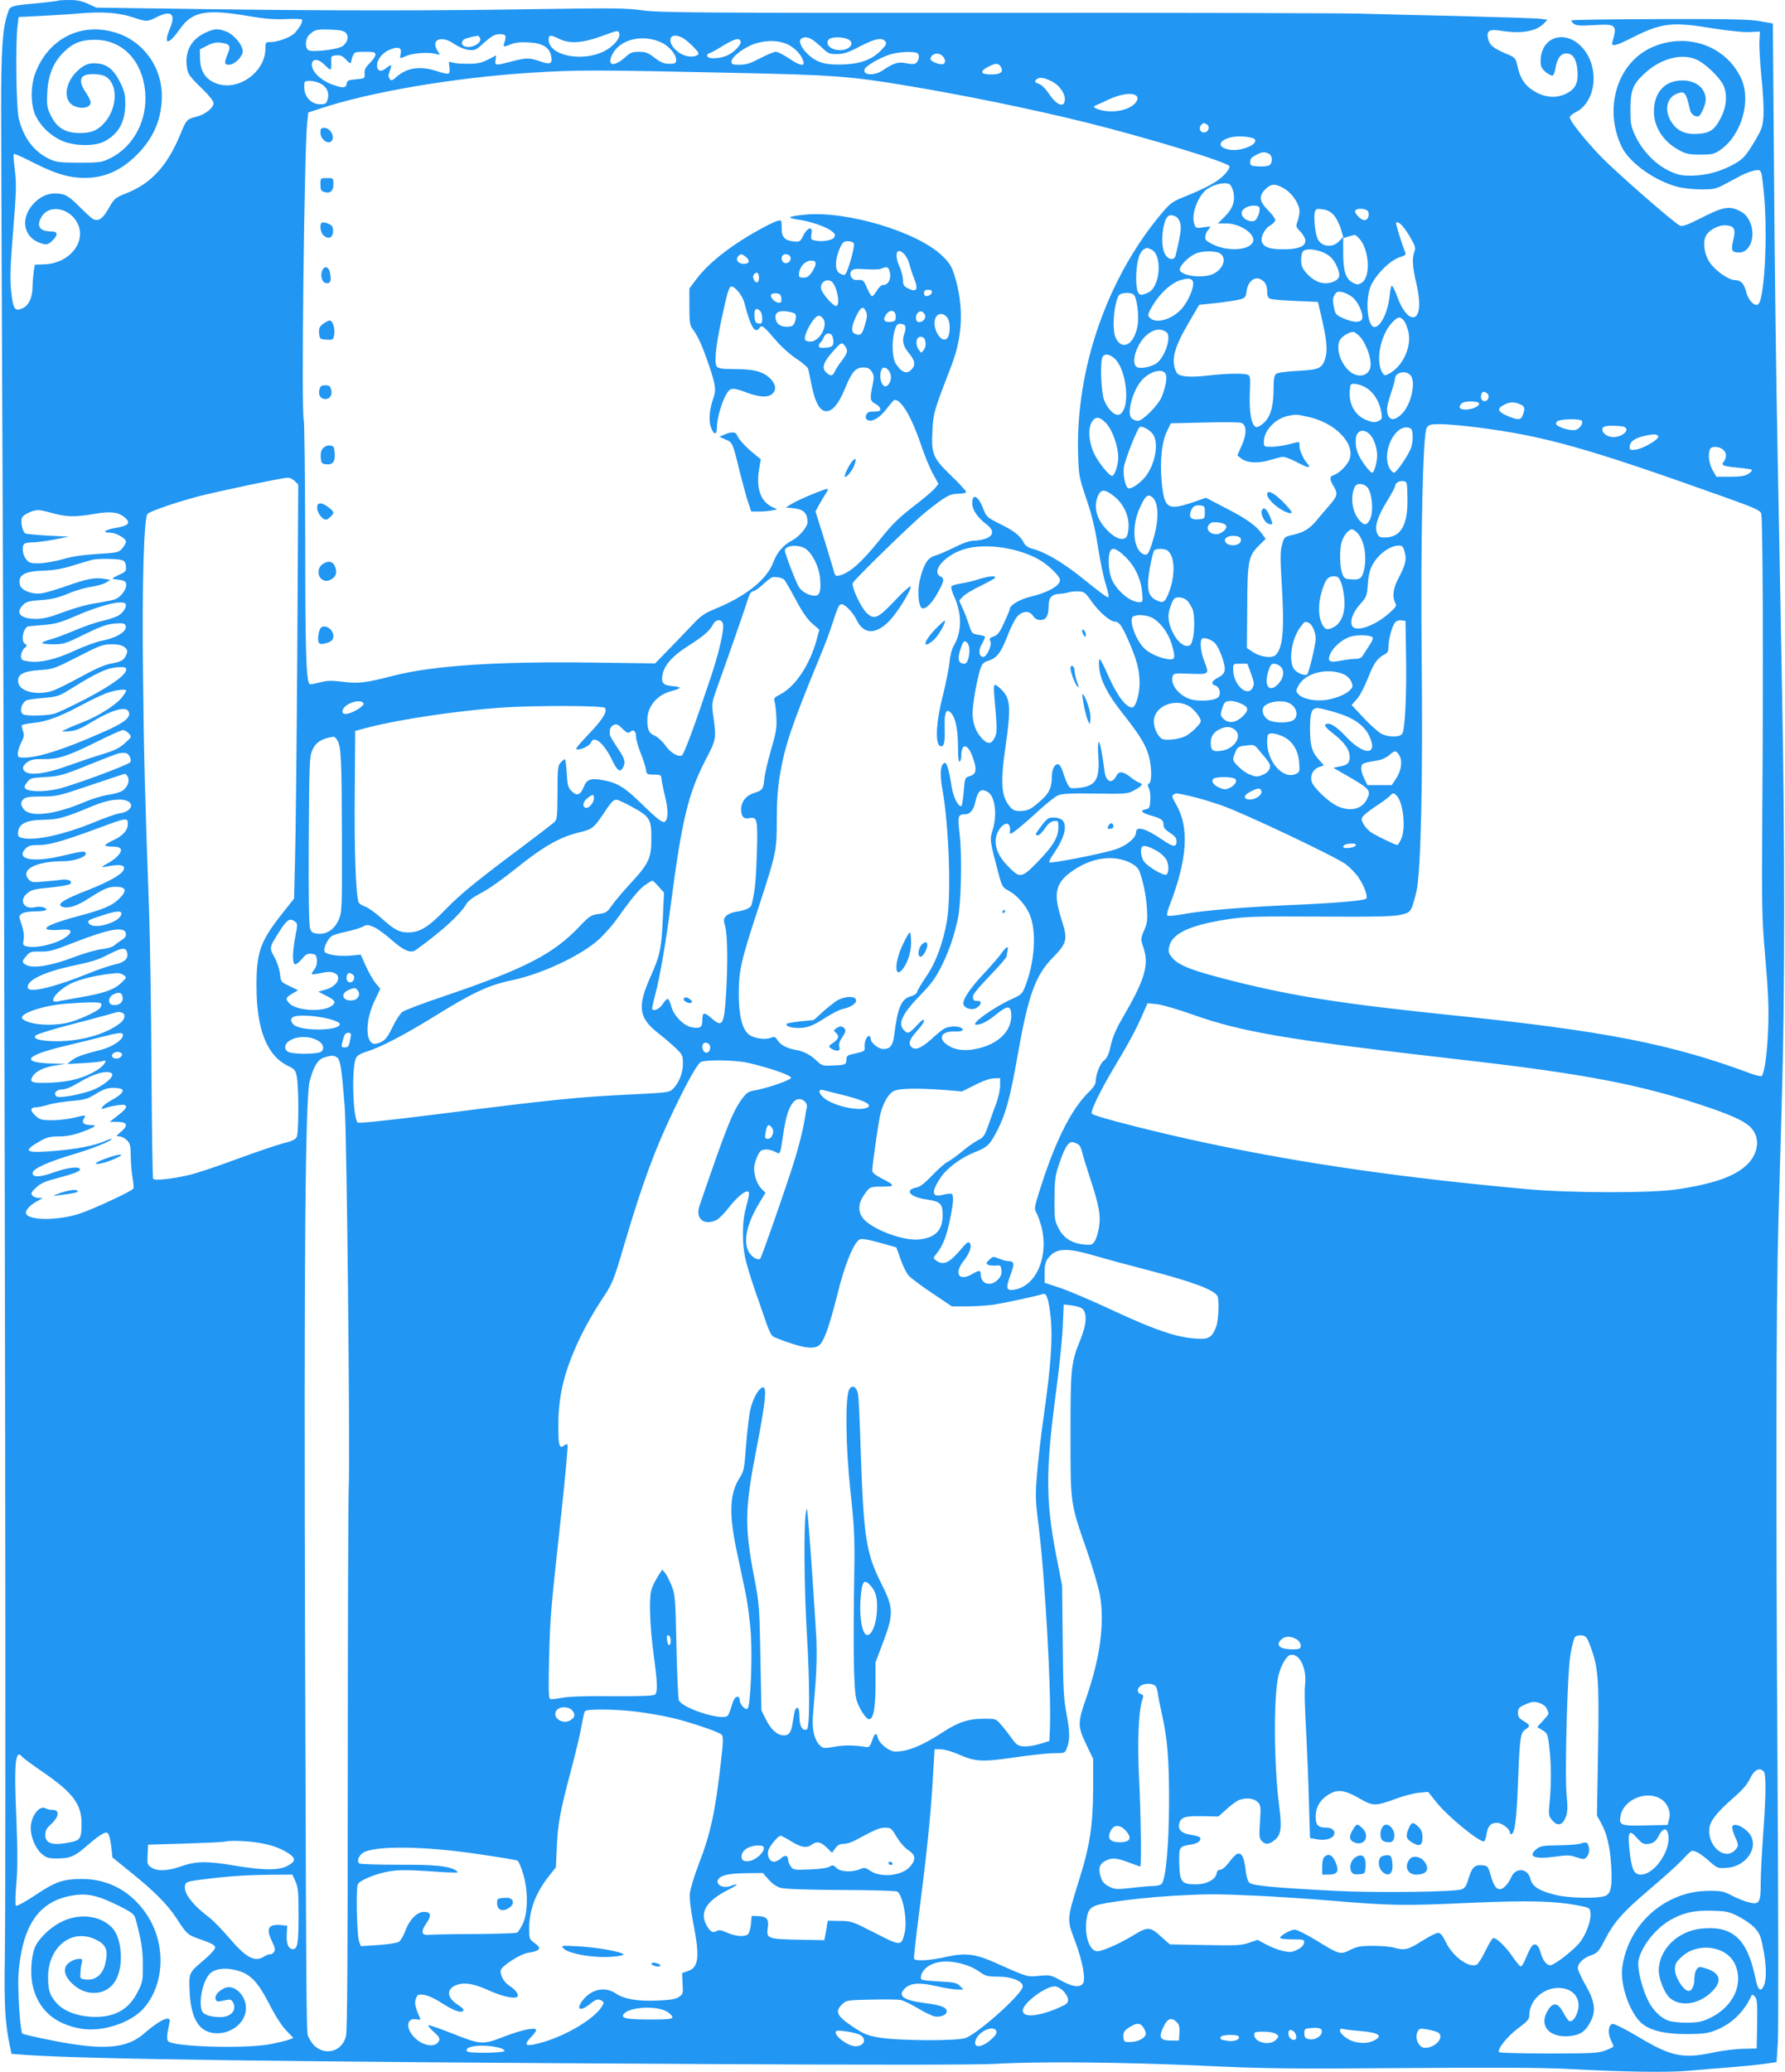 <?xml version="1.0" standalone="no"?>
<!DOCTYPE svg PUBLIC "-//W3C//DTD SVG 20010904//EN"
 "http://www.w3.org/TR/2001/REC-SVG-20010904/DTD/svg10.dtd">
<svg version="1.0" xmlns="http://www.w3.org/2000/svg"
 width="1103pt" height="1280pt" viewBox="0 0 1103 1280"
 preserveAspectRatio="xMidYMid meet">
<g transform="translate(0,1280) scale(0.1,-0.1)"
fill="#2196f3" stroke="none">
<path d="M359 12796 c-2 -2 -56 -9 -119 -15 -186 -18 -176 -15 -194 -68 -30
-87 -39 -223 -39 -583 0 -195 5 -1444 11 -2775 12 -2654 20 -8148 12 -8640 -5
-303 2 -419 31 -553 l10 -49 92 -7 c387 -26 1550 -42 4167 -56 1083 -6 1712
-5 1820 1 261 16 776 11 1270 -11 409 -19 536 -20 1250 -15 537 4 865 3 1010
-5 379 -20 628 -23 760 -11 69 6 184 16 255 21 72 6 164 15 207 21 l76 11 8
127 c4 69 3 810 -2 1646 -11 1790 -9 2886 5 3405 6 206 16 578 23 825 17 574
17 1581 0 2450 -7 374 -19 1051 -28 1505 -9 454 -19 1232 -22 1730 l-7 905
-80 14 c-64 12 -188 14 -619 13 -297 -1 -542 -4 -545 -8 -3 -3 3 -12 14 -21
16 -12 40 -13 126 -8 136 8 143 2 113 -102 -10 -35 16 -29 125 26 178 90 245
98 501 55 90 -14 182 -24 220 -22 l65 3 -3 -61 c-2 -34 4 -135 13 -225 10 -91
15 -197 12 -237 -5 -67 -10 -81 -61 -166 -47 -77 -65 -97 -109 -123 -84 -50
-180 -77 -272 -78 -71 0 -88 4 -146 32 -83 41 -159 121 -202 210 -29 62 -32
76 -32 168 0 117 15 155 88 222 96 89 220 124 313 88 51 -19 141 -102 170
-155 29 -55 25 -134 -11 -205 -39 -78 -69 -98 -148 -102 -77 -5 -130 22 -164
82 -39 68 -23 140 36 165 52 21 59 12 85 -102 6 -26 37 -45 55 -34 15 9 41 73
41 100 0 70 -59 119 -144 119 -109 0 -176 -74 -176 -193 0 -94 58 -184 151
-235 47 -26 64 -30 136 -30 74 0 85 3 125 30 131 92 192 307 125 445 -97 202
-340 283 -553 186 -212 -97 -296 -378 -183 -613 47 -98 205 -211 345 -247 34
-9 100 -16 147 -16 75 0 91 3 143 31 32 17 80 42 105 56 25 13 62 26 82 30 43
7 42 9 57 -146 24 -245 4 -641 -34 -679 -20 -20 -61 19 -75 72 -13 54 -34 76
-71 76 -38 0 -118 56 -153 106 -34 48 -46 119 -28 162 16 39 80 74 127 70 52
-4 61 -23 44 -93 -15 -62 -9 -75 37 -75 70 0 106 107 64 194 -17 34 -33 50
-67 66 -60 29 -100 21 -235 -48 -83 -42 -114 -53 -128 -46 -38 18 -388 324
-487 425 -100 104 -194 222 -194 245 0 7 17 21 37 31 125 62 149 272 45 394
-105 122 -262 75 -262 -79 0 -33 6 -45 31 -67 17 -14 37 -24 43 -22 6 2 14 23
18 47 11 61 32 90 68 90 40 0 63 -37 68 -110 5 -74 -14 -111 -71 -139 -71 -34
-149 -22 -222 33 -41 32 -64 72 -79 141 -11 48 -13 50 -73 75 -75 32 -100 52
-108 92 -11 48 8 60 80 48 123 -20 219 -4 265 45 l22 23 -43 6 c-24 3 -237 10
-474 16 -236 5 -529 13 -650 16 -121 3 -1140 6 -2265 5 -1833 -1 -2056 1
-2160 15 -101 14 -178 15 -630 8 -660 -11 -1291 -11 -2100 0 l-645 9 -50 23
c-36 17 -68 24 -116 24 -36 0 -68 -2 -70 -4z m459 -102 c90 -30 90 -30 156 3
85 41 113 16 77 -71 -44 -106 -13 -109 60 -6 77 110 161 126 429 80 100 -17
158 -21 227 -18 52 3 96 1 99 -3 7 -12 -13 -48 -44 -82 -27 -28 -104 -57 -154
-57 -26 0 -28 -3 -28 -40 0 -150 -178 -271 -312 -212 -61 26 -90 75 -92 150
l-1 57 45 23 c32 17 56 22 84 18 53 -6 63 -19 47 -59 -27 -65 -26 -77 4 -77
34 0 85 50 85 83 0 38 -53 102 -99 121 -56 22 -78 20 -140 -10 -83 -42 -120
-116 -106 -211 6 -40 16 -55 86 -123 49 -47 79 -85 79 -97 0 -29 -52 -70 -103
-83 -63 -16 -65 -18 -102 -108 -80 -196 -181 -306 -337 -367 -65 -26 -71 -30
-106 -91 -38 -67 -65 -85 -99 -66 -10 6 -47 40 -84 77 -48 49 -76 69 -104 75
-70 16 -132 -6 -183 -64 -76 -87 -57 -198 41 -235 42 -16 55 -14 82 14 34 33
32 55 -4 55 -76 0 -99 32 -64 91 50 84 188 51 228 -54 43 -113 -64 -235 -211
-240 l-59 -2 -7 -45 c-3 -25 -7 -67 -7 -93 -1 -68 -24 -115 -63 -132 -47 -20
-57 -5 -69 106 -8 76 -6 148 12 373 20 241 21 292 11 374 -7 52 -10 98 -7 101
3 3 52 -18 108 -47 128 -65 204 -92 287 -99 142 -12 257 32 366 141 104 104
154 223 154 364 -1 188 -125 350 -305 396 -205 54 -397 -48 -476 -253 -31 -81
-31 -198 1 -266 32 -65 89 -121 159 -153 76 -35 205 -38 267 -5 87 46 129 122
128 234 0 54 -6 79 -32 131 -35 72 -76 108 -132 115 -54 7 -84 -2 -126 -40
-68 -59 -93 -151 -54 -200 35 -44 130 -44 130 1 0 9 -14 37 -30 61 -33 48 -38
82 -16 100 23 19 110 17 141 -3 77 -50 70 -200 -14 -289 -40 -44 -77 -58 -147
-59 -89 0 -143 32 -179 107 -25 50 -27 63 -23 143 5 111 40 192 107 255 57 54
106 72 191 71 167 -1 289 -129 307 -320 16 -174 -71 -341 -217 -412 -52 -25
-63 -27 -190 -27 -117 0 -141 3 -181 21 -100 47 -164 131 -194 256 -15 66 -20
454 -7 568 l7 55 145 7 c80 4 188 11 240 16 132 11 232 4 318 -24z m1318 -96
c22 -22 12 -63 -21 -84 -33 -21 -192 -39 -211 -23 -22 18 -17 73 9 96 32 30
44 33 129 30 57 -2 82 -7 94 -19z m1690 -3 c11 -28 -35 -83 -94 -112 -140 -69
-342 -25 -342 73 0 29 14 30 65 4 61 -31 141 -27 255 14 113 41 109 40 116 21z
m-703 -17 c2 -7 0 -24 -5 -37 -12 -32 -7 -34 38 -15 26 11 59 15 109 12 87 -4
131 -30 141 -85 9 -47 -5 -54 -69 -32 -66 23 -85 23 -177 -1 -100 -26 -103
-26 -98 9 l4 29 -50 -26 c-40 -20 -66 -26 -121 -26 -38 -1 -82 3 -97 7 -26 9
-27 8 -21 -26 3 -20 1 -37 -5 -41 -6 -4 -38 3 -71 14 -101 34 -184 23 -247
-32 -29 -26 -37 -29 -45 -17 -11 18 -11 22 1 55 14 36 9 39 -24 13 -32 -26
-56 -19 -56 17 0 38 34 79 80 98 52 21 74 12 66 -25 -6 -34 -9 -33 39 -13 42
17 134 23 178 11 28 -8 28 -7 12 17 -47 71 21 101 101 45 28 -19 64 -34 89
-37 39 -4 47 -1 86 35 24 22 53 45 64 51 27 15 72 15 78 0z m-156 -15 c9 -23
-32 -53 -72 -53 -34 0 -49 17 -35 40 6 10 41 21 93 29 4 0 10 -6 14 -16z
m1251 3 c15 -8 45 -33 67 -56 33 -34 37 -42 25 -50 -26 -17 -76 -11 -111 13
-86 58 -70 140 19 93z m-128 -30 c49 -24 93 -79 88 -111 -2 -16 -10 -20 -44
-19 -31 0 -52 9 -89 37 -40 31 -56 37 -96 37 -41 0 -55 -5 -86 -34 -72 -64
-117 -52 -77 22 50 92 189 123 304 68z m923 23 c12 -6 41 -30 65 -52 39 -38
46 -41 95 -41 43 1 70 10 142 48 93 48 134 56 155 31 11 -13 7 -22 -25 -55
-55 -57 -122 -83 -228 -88 -106 -5 -162 8 -215 54 -48 41 -72 91 -51 105 19
12 36 11 62 -2z m221 1 c54 -20 22 -70 -44 -70 -56 0 -94 36 -69 66 13 16 76
18 113 4z m-657 -16 c6 -17 -36 -63 -78 -84 -47 -24 -129 -27 -129 -5 0 8 4
15 10 15 5 0 38 17 72 38 88 54 116 62 125 36z m301 -24 c42 -24 74 -60 86
-98 11 -35 -22 -28 -90 18 -33 22 -68 40 -80 40 -11 0 -55 -18 -97 -40 -59
-31 -86 -40 -126 -40 -44 0 -51 3 -51 19 0 30 78 89 145 111 76 25 158 21 213
-10z m-2558 -58 c0 -10 -16 -33 -35 -52 -27 -26 -34 -41 -32 -64 2 -31 1 -31
-53 -36 -48 -4 -55 -8 -58 -27 -4 -29 -25 -29 -95 -3 -64 24 -117 75 -120 116
-3 43 38 45 78 4 16 -16 32 -30 36 -30 4 0 7 19 6 43 -2 41 -1 42 30 45 25 2
39 -3 57 -22 24 -27 36 -32 36 -17 0 5 4 21 10 35 9 24 14 26 75 26 56 0 65
-2 65 -18z m3349 9 c18 -12 7 -58 -17 -65 -9 -3 -35 -1 -56 4 -44 10 -76 0
-140 -44 -54 -36 -128 -32 -113 7 7 20 88 67 152 89 53 18 151 23 174 9z m155
-17 c18 -18 21 -40 6 -49 -15 -9 -80 14 -80 29 0 34 48 47 74 20z m359 -65
c21 -33 1 -49 -58 -49 -67 0 -74 19 -17 48 43 23 61 23 75 1z m-1608 -40 c562
-12 677 -20 1010 -75 368 -61 784 -146 1120 -229 379 -94 883 -247 892 -272 3
-8 -10 -31 -33 -54 -39 -41 -116 -83 -254 -138 -68 -28 -82 -39 -136 -104
-334 -399 -527 -958 -512 -1479 4 -139 6 -147 52 -282 34 -101 53 -181 71
-296 13 -86 35 -191 49 -233 17 -55 20 -77 12 -77 -7 0 -70 47 -141 105 -127
104 -242 173 -322 194 -30 8 -47 20 -57 39 -22 43 -60 73 -148 116 -79 40 -83
43 -103 95 -30 80 -69 97 -67 30 1 -39 32 -85 83 -124 51 -38 53 -70 4 -91
-19 -7 -53 -14 -75 -14 -27 0 -66 -13 -118 -39 -42 -21 -96 -45 -120 -52 -49
-14 -71 -47 -97 -146 -15 -57 -13 -144 5 -173 16 -26 63 12 102 84 44 79 46
91 18 106 -53 29 17 118 126 160 123 48 332 25 476 -52 59 -31 138 -106 138
-131 0 -35 -72 -76 -178 -102 -69 -16 -132 -53 -132 -77 0 -5 -16 -43 -35 -84
-27 -60 -40 -77 -64 -85 -25 -9 -29 -14 -22 -28 14 -25 -23 -104 -46 -99 -26
5 -28 44 -3 85 11 19 18 38 16 41 -3 3 -23 8 -43 11 -36 6 -39 10 -55 61 -10
30 -27 76 -40 103 l-21 47 23 25 c13 14 63 44 112 67 48 24 88 46 88 50 0 13
-42 9 -105 -11 -34 -11 -83 -22 -110 -26 -28 -4 -53 -12 -56 -18 -4 -5 4 -34
18 -64 47 -103 47 -215 -1 -297 -15 -26 -25 -65 -29 -107 -3 -36 -22 -129 -41
-207 -45 -175 -49 -312 -10 -312 19 0 24 31 21 122 -2 91 12 118 43 80 26 -31
40 -107 40 -213 0 -58 4 -88 10 -84 6 3 10 21 10 38 1 81 43 73 72 -14 26 -74
21 -102 -19 -113 -31 -10 -31 -10 -38 -98 -4 -48 -11 -88 -15 -88 -22 0 -49
56 -60 123 -17 107 -30 149 -43 144 -26 -8 -31 -67 -14 -160 41 -226 56 -663
28 -817 -24 -137 -68 -255 -126 -340 -29 -43 -55 -86 -57 -96 -2 -11 -18 -23
-42 -29 -57 -16 -80 -72 -101 -243 -8 -61 -25 -82 -66 -82 -32 0 -79 38 -79
65 0 8 -4 15 -10 15 -15 0 -29 -34 -27 -65 2 -30 3 -29 -85 -49 -21 -5 -28
-12 -28 -31 0 -31 -6 -34 -83 -37 -62 -3 -68 -1 -99 28 -41 39 -81 60 -133 69
-54 10 -92 30 -111 60 -13 21 -19 23 -42 14 -36 -14 -105 -3 -135 21 -41 32
-62 119 -62 250 0 145 14 206 121 531 111 340 114 352 114 546 0 113 6 195 19
275 33 189 71 302 249 735 28 66 63 159 77 205 31 96 38 111 52 115 19 7 73
-48 96 -96 43 -91 119 -93 202 -7 53 54 143 202 131 214 -4 3 -49 -37 -99 -91
-102 -108 -127 -118 -173 -72 -37 37 -95 164 -84 184 15 28 383 386 455 442
123 97 145 109 197 109 28 0 48 5 48 11 0 6 -42 52 -94 102 -113 109 -122 132
-114 285 6 102 9 114 118 396 70 183 76 365 19 552 -18 58 -30 78 -77 124
-151 147 -590 279 -847 254 -109 -11 -120 -19 -40 -31 80 -12 173 -45 207 -73
19 -15 21 -22 12 -37 -12 -19 -78 -29 -122 -18 -21 5 -23 10 -18 40 10 53 -26
41 -54 -17 -14 -29 -20 -33 -50 -30 -60 5 -80 25 -80 83 0 51 0 51 -27 44 -16
-4 -71 -31 -124 -61 -165 -92 -303 -201 -374 -296 l-45 -60 0 -113 c0 -94 3
-116 19 -136 32 -41 63 -110 103 -229 42 -126 45 -149 23 -209 -21 -62 -27
-131 -12 -170 19 -52 37 -51 37 2 0 52 31 158 60 205 24 39 38 39 124 7 77
-29 132 -32 158 -8 28 25 22 62 -16 98 -44 41 -100 55 -219 55 -72 0 -98 4
-107 15 -18 22 -8 123 30 300 36 168 45 195 61 195 22 0 68 -58 79 -101 37
-146 65 -194 92 -156 16 22 23 17 103 -76 31 -37 88 -88 126 -113 37 -24 70
-53 73 -62 2 -9 10 -44 16 -77 24 -128 54 -185 96 -185 39 0 77 46 115 139 42
103 66 131 113 131 27 0 40 -6 53 -26 14 -23 15 -33 5 -83 -18 -86 -16 -98 18
-116 33 -17 40 -44 13 -46 -10 -1 -29 -2 -43 -2 -30 -2 -42 -43 -16 -53 29
-11 74 17 116 72 22 30 44 54 49 54 42 0 105 -109 162 -277 21 -63 54 -144 73
-178 l35 -64 -20 -25 c-11 -15 -60 -56 -107 -93 -119 -91 -153 -124 -237 -229
-111 -138 -185 -204 -248 -219 -25 -7 -27 -4 -42 52 -9 32 -36 122 -61 201
l-45 143 23 42 c13 23 32 54 42 70 10 15 14 27 9 27 -19 0 -170 -63 -213 -88
l-45 -27 35 -3 c75 -6 99 -28 100 -89 0 -27 -52 -88 -91 -109 -58 -30 -96 -73
-120 -136 -39 -107 -170 -212 -362 -290 -65 -27 -88 -43 -139 -98 -34 -36 -99
-104 -146 -152 l-84 -86 -386 5 c-588 8 -987 -18 -1234 -82 -171 -44 -215 -49
-315 -36 -66 8 -93 7 -139 -5 -31 -8 -59 -13 -61 -10 -21 21 -27 194 -27 876
-1 410 -5 751 -9 758 -16 24 3 1663 21 1832 l7 65 70 23 c303 102 821 191
1295 222 300 19 395 19 1305 -1z m1921 -50 c47 -22 84 -72 84 -112 0 -57 -51
-39 -99 35 -20 30 -44 54 -62 60 -24 8 -27 13 -18 24 16 20 46 17 95 -7z
m-4509 -19 c37 -22 50 -60 36 -99 -8 -22 -14 -26 -48 -25 -53 2 -95 47 -95
104 0 40 0 40 38 40 20 0 52 -9 69 -20z m5031 -69 c22 -13 10 -43 -25 -67 -39
-26 -107 -38 -166 -29 -46 7 -79 23 -62 31 6 2 44 20 85 39 74 34 140 44 168
26z m440 -180 c20 -12 10 -46 -14 -49 -25 -4 -40 24 -23 44 13 16 19 17 37 5z
m294 -90 c30 -30 -81 -78 -153 -66 -111 19 -45 88 78 82 35 -2 69 -9 75 -16z
m89 -91 c22 -12 25 -52 5 -69 -8 -7 -37 -11 -68 -9 -49 3 -53 5 -53 28 0 19 9
29 35 42 40 21 54 22 81 8z m-247 -186 c9 -3 21 -24 26 -45 15 -57 -1 -107
-52 -157 l-42 -42 50 0 c90 0 190 -71 165 -117 -26 -51 -158 -57 -248 -12 -40
20 -48 28 -45 48 1 14 10 34 20 44 17 19 16 20 -31 13 -45 -7 -48 -6 -57 20
-20 52 16 160 69 208 36 32 111 53 145 40z m342 -29 c49 -29 94 -96 94 -140 0
-16 -5 -43 -12 -62 -11 -30 -10 -35 14 -60 69 -74 33 -113 -102 -113 -79 0
-114 11 -130 39 -15 29 11 87 50 109 16 9 30 24 30 33 0 9 -20 36 -45 61 -54
55 -58 86 -16 129 36 36 62 36 117 4z m-154 -117 c8 -22 -14 -77 -32 -83 -27
-8 -67 11 -75 36 -6 17 -2 27 15 41 25 21 86 24 92 6z m460 -47 c15 -17 34
-54 43 -83 l15 -52 -27 -28 c-40 -41 -109 -33 -131 17 -15 32 -25 130 -18 161
7 25 10 26 49 21 30 -4 50 -15 69 -36z m213 20 c8 -26 -4 -51 -24 -51 -22 0
-65 45 -56 59 11 19 73 13 80 -8z m-1186 -31 c10 -5 22 -25 25 -44 6 -30 1
-64 -29 -193 -3 -14 -13 -23 -24 -23 -49 0 -72 85 -52 194 14 73 35 91 80 66z
m1441 -119 c35 -59 39 -72 30 -95 -15 -41 -12 -95 10 -188 32 -132 24 -218
-19 -218 -31 0 -68 48 -96 125 -15 41 -31 73 -35 70 -4 -2 -10 -30 -13 -62
-11 -102 -55 -193 -94 -193 -41 0 -58 151 -27 242 23 69 121 170 183 189 32 9
40 16 35 28 -23 58 -61 180 -57 185 13 13 45 -19 83 -83z m-312 -13 c63 -68
74 -237 17 -274 -20 -13 -28 -14 -52 -2 -46 22 -63 69 -63 180 l0 97 33 10
c17 5 35 10 38 10 3 1 15 -9 27 -21z m-3122 -32 c8 -22 -41 -191 -57 -194 -8
-1 -23 4 -34 12 -27 19 -25 85 3 149 18 41 25 47 52 47 17 0 33 -6 36 -14z
m1838 -37 c71 -33 56 -233 -20 -267 -49 -23 -62 -16 -70 34 -9 62 1 166 20
203 13 25 20 31 43 40 1 1 13 -4 27 -10z m1049 -13 c51 -19 76 -42 99 -94 22
-50 18 -74 -18 -90 -58 -27 -119 -8 -173 53 -24 28 -31 45 -31 78 0 24 5 48
12 55 16 16 63 15 111 -2z m-2573 -18 c11 -12 25 -40 30 -63 6 -22 19 -62 30
-89 26 -64 14 -83 -36 -59 -29 14 -34 22 -34 52 0 20 -9 56 -20 80 -37 81 -19
131 30 79z m1954 3 c44 -37 0 -116 -74 -132 -74 -17 -180 4 -180 36 0 23 52
77 95 97 45 21 133 20 159 -1z m-2934 -19 c27 -22 20 -42 -14 -42 -33 0 -53
25 -36 45 16 19 23 19 50 -3z m274 1 c9 -21 -16 -46 -37 -37 -17 6 -23 35 -10
47 12 13 41 7 47 -10z m156 -42 c0 -10 -10 -33 -23 -52 -17 -26 -30 -34 -52
-34 -27 0 -30 3 -27 30 5 40 39 75 74 75 21 0 28 -5 28 -19z m454 -37 c18 -47
0 -94 -36 -94 -11 0 -28 -15 -39 -35 -12 -19 -25 -35 -31 -35 -5 0 -18 23 -30
50 -21 50 -25 54 -65 50 -29 -2 -50 35 -31 57 10 12 27 14 88 10 41 -3 84 -2
95 3 30 13 42 12 49 -6z m-804 -49 c0 -32 -16 -40 -30 -15 -9 16 -8 25 0 36
16 18 30 9 30 -21z m2679 -19 c15 -18 -10 -95 -51 -153 -53 -78 -169 -120
-212 -77 -14 14 -14 18 0 47 47 91 124 167 190 187 43 12 60 12 73 -4z m441
-6 c13 -13 20 -33 20 -59 0 -27 5 -41 18 -46 9 -5 80 -11 156 -14 l140 -6 22
-95 c31 -131 38 -200 25 -247 -19 -68 -37 -77 -172 -84 -73 -4 -124 -11 -134
-19 -11 -9 -15 -32 -15 -86 0 -110 -17 -173 -56 -212 -19 -19 -41 -32 -51 -30
-29 5 -45 88 -40 210 4 101 3 108 -16 114 -30 9 -134 7 -243 -6 -111 -13 -180
-7 -193 18 -38 71 -18 152 74 308 l65 111 107 11 c60 7 124 17 144 22 33 9 37
14 42 51 10 73 64 102 107 59z m-2673 2 c34 -22 59 -152 29 -152 -19 0 -84 74
-92 105 -9 37 31 67 63 47z m621 -69 c-2 -10 -13 -19 -26 -21 -17 -3 -22 2
-22 17 0 16 6 21 26 21 19 0 25 -5 22 -17z m2598 -28 c34 -26 68 -99 62 -131
-5 -28 -52 -29 -113 -2 -50 22 -53 25 -63 73 -8 41 -7 54 5 74 12 19 20 22 46
17 16 -3 45 -17 63 -31z m-3528 -7 c3 -22 -1 -28 -16 -28 -24 0 -56 35 -47 50
4 6 19 10 33 8 21 -2 28 -9 30 -30z m2180 19 c18 -22 31 -128 22 -185 -19
-118 -93 -163 -135 -81 -24 46 -14 203 17 262 11 21 80 24 96 4z m-1657 -101
c9 -18 7 -37 -5 -79 -18 -62 -27 -71 -56 -62 -32 10 -32 39 -3 104 30 65 47
75 64 37z m-653 2 c7 -7 12 -27 12 -46 0 -29 -3 -33 -22 -30 -19 2 -24 10 -26
46 -3 44 11 55 36 30z m214 -16 c8 -8 8 -22 2 -44 -8 -27 -15 -34 -41 -36 -42
-4 -71 12 -79 43 -10 40 12 58 64 52 24 -3 49 -10 54 -15z m623 -17 c0 -26 -4
-30 -29 -33 -41 -5 -53 11 -32 43 24 37 61 31 61 -10z m179 13 c12 -20 -8 -48
-35 -48 -22 0 -26 39 -7 58 15 15 28 11 42 -10z m141 -22 c21 -32 17 -115 -7
-130 -38 -23 -90 72 -68 128 13 34 53 35 75 2z m-765 -10 c24 -46 -29 -136
-81 -136 -15 0 -30 4 -33 9 -16 26 53 151 84 151 9 0 23 -11 30 -24z m3583 -4
c9 -9 21 -38 28 -64 25 -91 -27 -213 -110 -262 -32 -18 -35 -18 -46 -2 -48 65
-17 237 58 314 35 37 47 39 70 14z m-3079 -37 c3 -8 1 -27 -4 -41 -18 -47 -11
-80 25 -124 39 -46 44 -74 18 -102 -29 -32 -62 -20 -98 36 -22 34 -26 137 -7
204 10 34 17 42 36 42 13 0 26 -7 30 -15z m1615 -38 c31 -26 -9 -151 -61 -190
-31 -23 -100 -37 -122 -25 -35 20 -14 113 39 177 47 55 103 70 144 38z m1201
-34 c31 -39 60 -116 60 -163 0 -69 -71 -93 -130 -44 -58 50 -87 143 -60 194
12 22 56 49 82 50 9 0 31 -17 48 -37z m-3264 3 c11 -47 2 -61 -44 -64 -32 -2
-42 0 -42 12 0 8 5 18 11 21 5 4 14 18 19 31 13 32 48 32 56 0z m568 -12 c10
-25 7 -49 -8 -69 -13 -18 -14 -17 -31 8 -21 33 -13 77 14 77 10 0 22 -7 25
-16z m-490 -45 c17 -25 13 -42 -25 -91 -16 -20 -34 -48 -40 -62 -14 -30 -25
-32 -51 -9 -35 31 -21 68 56 151 35 38 40 39 60 11z m1658 -69 c80 -63 107
-313 37 -350 -26 -14 -73 29 -96 88 -19 49 -26 227 -11 265 10 23 39 22 70 -3z
m-1387 -84 c18 -27 12 -68 -12 -88 -29 -24 -56 47 -37 96 9 23 31 20 49 -8z
m1705 -11 c15 -18 5 -82 -22 -148 -22 -51 -117 -147 -147 -147 -9 0 -25 6 -36
14 -36 26 3 175 63 240 47 50 117 71 142 41z m1514 -11 c38 -38 8 -181 -51
-240 -38 -38 -67 -43 -83 -15 -15 30 -12 61 15 141 14 40 25 81 25 90 0 39 63
55 94 24z m-258 -89 c40 -30 71 -86 80 -144 6 -37 4 -41 -19 -52 -22 -10 -35
-9 -73 6 -63 24 -104 87 -104 160 0 29 3 55 8 59 13 14 73 -2 108 -29z m732
-24 c19 -11 11 -45 -11 -49 -19 -4 -32 20 -23 43 6 17 15 19 34 6z m-48 -64
c0 -18 -43 -37 -85 -37 -36 0 -46 15 -23 38 17 17 108 16 108 -1z m263 -9 c19
-10 21 -25 7 -62 -12 -32 -30 -33 -98 -4 -60 27 -64 45 -13 70 34 17 65 16
104 -4z m-1320 -73 c164 -35 290 -161 257 -260 -12 -36 -64 -89 -99 -100 -26
-8 -26 -26 -1 -67 28 -47 25 -61 -22 -116 -24 -27 -60 -70 -81 -95 -43 -53
-80 -76 -152 -92 -49 -11 -50 -13 -63 -61 -11 -39 -11 -83 -3 -219 19 -300 10
-414 -36 -461 -23 -22 -92 -14 -141 18 l-37 25 2 248 c1 290 7 319 70 383 l44
43 -21 29 c-37 53 -100 97 -225 161 l-123 64 -81 -28 c-156 -52 -176 -40 -192
122 -13 133 0 256 35 323 l21 43 208 5 c115 3 217 2 227 -2 34 -13 35 -68 4
-138 l-28 -63 22 -18 c35 -28 100 -33 168 -14 32 9 69 19 82 22 15 4 46 -7 94
-31 71 -38 94 -41 66 -9 -25 29 -48 80 -48 108 0 30 5 29 -67 10 -31 -8 -79
-15 -105 -15 -48 0 -48 0 -48 33 0 67 71 142 150 158 51 10 49 10 123 -6z
m-1247 -40 c38 -41 74 -143 74 -211 0 -47 -23 -114 -38 -114 -17 0 -81 78
-108 132 -34 67 -43 152 -20 196 22 42 50 41 92 -3z m2939 15 c10 -16 -14 -49
-40 -56 -24 -6 -90 10 -113 29 -9 7 -9 13 -1 23 13 16 144 20 154 4z m-648
-40 c415 -53 671 -124 1522 -428 189 -67 226 -84 234 -103 10 -28 14 -904 7
-1829 -4 -625 -3 -667 19 -925 18 -209 22 -306 17 -430 -5 -147 -23 -275 -40
-292 -3 -4 -34 4 -69 16 -491 183 -906 264 -1857 361 -656 68 -960 115 -1325
206 -276 69 -358 101 -398 156 -17 23 -19 34 -11 65 19 78 133 130 359 164
116 18 176 19 570 17 335 -2 454 0 498 11 66 14 67 16 99 141 28 110 41 693
33 1450 -7 719 7 1381 31 1417 13 20 23 23 84 23 38 0 140 -9 227 -20z m-2001
-45 c37 -56 10 -191 -52 -264 -38 -44 -88 -76 -104 -66 -17 10 -32 86 -25 129
8 50 82 238 98 248 15 9 64 -18 83 -47z m2908 49 c43 -16 -6 -64 -65 -64 -40
0 -75 29 -66 55 5 11 21 15 61 15 30 0 61 -3 70 -6z m-1310 -20 c9 -24 7 -80
-5 -111 -17 -46 -90 -153 -105 -153 -7 0 -20 13 -29 30 -45 88 23 250 106 250
15 0 30 -7 33 -16z m-259 -28 c25 -25 45 -83 45 -131 0 -39 -19 -105 -30 -105
-13 0 -58 57 -82 104 -24 46 -28 117 -8 140 18 23 47 20 75 -8z m1782 -12 c6
-17 -92 -75 -137 -81 -34 -5 -40 -3 -40 13 0 37 31 59 103 74 51 10 69 8 74
-6z m404 -85 c20 -20 19 -48 -3 -76 -14 -18 6 -24 92 -32 44 -4 82 -10 85 -13
4 -4 -6 -15 -21 -25 -21 -13 -48 -18 -113 -18 l-85 0 -23 40 c-22 39 -30 96
-17 129 9 23 60 20 85 -5z m-8829 -191 l21 -21 -6 -1051 c-4 -578 -10 -1154
-14 -1279 l-6 -228 -69 -87 c-140 -177 -163 -241 -163 -452 0 -272 65 -434
200 -497 32 -15 41 -25 48 -58 14 -62 14 -356 0 -380 -8 -14 -33 -26 -81 -37
-38 -10 -166 -53 -283 -96 -118 -44 -252 -89 -299 -100 -107 -25 -216 -37
-224 -23 -3 5 -8 312 -10 683 -2 370 -9 811 -15 981 -26 717 -32 949 -37 1442
-7 561 5 979 28 1001 18 17 167 68 307 106 123 32 521 116 559 117 12 1 32 -9
44 -21z m6875 -103 c4 -167 -40 -245 -139 -245 -33 0 -40 4 -49 28 -16 40 3
100 61 195 28 45 50 86 50 92 0 20 24 36 50 33 25 -3 25 -4 27 -103z m-238 50
c23 -46 26 -146 7 -183 -21 -40 -37 -40 -69 -2 -43 50 -54 146 -25 203 15 30
70 19 87 -18z m-1578 -38 c74 -56 109 -154 86 -239 -13 -49 -78 -30 -139 42
-55 63 -70 132 -44 195 19 44 41 45 97 2z m235 -5 c44 -29 48 -136 11 -261
-29 -97 -37 -107 -66 -92 -60 33 -69 174 -17 286 32 70 47 84 72 67z m329 -97
c0 -39 -1 -40 -39 -43 -43 -4 -59 11 -50 43 11 35 26 46 58 43 29 -3 31 -6 31
-43z m-7120 -5 c84 -24 142 -25 255 -5 96 17 148 13 185 -17 46 -36 34 -55
-45 -68 -70 -12 -95 -30 -42 -30 34 0 96 -32 100 -53 2 -8 -8 -27 -21 -43 -23
-27 -29 -28 -153 -36 -88 -5 -157 -15 -219 -33 -49 -14 -115 -25 -147 -25 -49
0 -59 3 -77 26 -25 32 -28 89 -5 98 9 3 32 6 52 6 20 0 78 8 127 17 l90 18
-125 6 c-69 4 -132 10 -142 13 -18 8 -32 67 -23 96 6 19 65 49 100 49 11 1 52
-8 90 -19z m7252 -78 c8 -19 -31 -52 -61 -52 -35 0 -60 23 -52 48 4 11 15 22
24 24 33 7 84 -5 89 -20z m811 -44 c41 -45 59 -140 42 -223 -13 -60 -26 -69
-91 -63 -29 2 -36 8 -46 38 -15 43 -16 143 -3 191 11 38 43 79 64 79 7 0 22
-10 34 -22z m-722 -33 c10 -26 -16 -46 -55 -43 -38 3 -56 33 -29 49 22 15 78
10 84 -6z m-2691 -63 c43 -27 86 -111 92 -182 8 -81 -1 -110 -33 -110 -34 0
-78 24 -97 53 -17 26 -87 208 -87 225 0 33 79 41 125 14z m3705 -23 c13 -46 5
-79 -41 -166 -30 -58 -37 -110 -18 -146 11 -19 7 -26 -35 -63 -85 -77 -204
-121 -229 -83 -18 28 1 85 47 136 41 46 43 51 48 123 3 48 12 89 26 115 34 68
109 124 164 125 23 0 29 -6 38 -41z m-1731 -24 c61 -57 100 -136 108 -220 6
-62 5 -65 -16 -65 -53 0 -130 61 -167 132 -19 37 -29 115 -20 162 9 50 35 47
95 -9z m256 39 c56 -22 63 -159 13 -276 -22 -52 -33 -56 -78 -33 -47 24 -56
72 -35 196 10 57 23 107 29 111 14 9 49 10 71 2z m-6455 -63 c19 -5 26 -14 28
-39 3 -30 0 -34 -45 -54 -42 -20 -45 -23 -23 -26 60 -7 70 -12 70 -36 0 -30
-35 -75 -69 -88 -14 -5 -68 -16 -118 -24 -55 -8 -137 -31 -200 -55 -81 -31
-123 -41 -168 -42 -98 -1 -133 36 -82 87 19 19 37 24 108 29 66 4 106 14 170
40 46 20 111 38 144 42 32 5 72 16 88 25 l29 18 -41 7 c-56 9 -107 -1 -233
-46 -60 -21 -127 -41 -151 -44 -56 -9 -125 18 -133 50 -16 62 25 87 146 90 62
2 112 10 185 33 55 17 109 33 120 35 31 7 147 6 175 -2z m4095 -121 c6 -5 37
-59 70 -120 41 -78 72 -123 103 -151 l45 -39 -17 -63 c-43 -156 -132 -289
-226 -337 -32 -16 -40 -25 -35 -38 4 -9 10 -53 12 -97 4 -70 0 -96 -32 -205
-20 -69 -39 -151 -42 -182 -6 -64 -11 -70 -65 -87 -49 -16 -78 -54 -78 -100 0
-45 15 -62 50 -55 50 10 53 -6 47 -219 -6 -169 -11 -227 -32 -314 -5 -22 -35
-36 -106 -47 -20 -4 -44 -15 -53 -25 -15 -17 -16 -24 -5 -63 15 -52 17 -244 5
-428 -12 -182 -23 -199 -89 -140 -46 40 -57 38 -57 -10 0 -47 -13 -55 -65 -46
-51 10 -111 71 -127 129 -6 26 -17 47 -23 47 -5 -1 -19 -15 -30 -33 -21 -32
-65 -50 -65 -25 0 7 9 47 20 88 27 101 64 315 95 550 68 524 108 689 216 898
65 123 66 134 47 266 -11 79 -10 83 19 166 76 211 183 519 195 560 9 31 19 46
33 48 11 2 38 21 60 42 22 21 47 40 55 43 18 7 60 -1 75 -13z m3441 -16 c9
-20 18 -67 21 -103 7 -85 -18 -151 -67 -176 -40 -21 -57 -14 -75 30 -19 45
-19 118 1 186 23 78 39 99 75 99 25 0 32 -6 45 -36z m-1541 -119 c45 -64 115
-125 144 -125 26 0 44 -25 84 -117 51 -115 68 -181 69 -260 0 -71 -24 -153
-46 -153 -39 0 -94 73 -151 203 -21 48 -43 91 -48 94 -6 4 -8 -15 -5 -49 6
-76 51 -166 140 -278 105 -134 137 -184 160 -248 24 -66 29 -179 9 -191 -10
-7 -10 -13 -2 -30 7 -12 11 -45 9 -74 -2 -43 -7 -52 -23 -55 -43 -8 -35 -21
21 -38 71 -20 84 -29 84 -60 0 -17 12 -31 40 -49 29 -18 40 -32 40 -50 0 -41
-19 -39 -88 8 -102 70 -162 87 -162 46 0 -35 -59 -84 -130 -107 -78 -25 -398
-88 -406 -79 -3 3 7 25 24 49 70 102 90 178 56 212 -8 9 -32 16 -53 16 -32 0
-41 -6 -74 -49 -41 -53 -44 -61 -23 -61 8 0 27 19 43 43 20 29 37 43 56 45 26
3 27 1 27 -40 -1 -62 -33 -114 -129 -213 -100 -102 -108 -103 -187 -21 -77 79
-93 166 -43 231 34 42 65 33 60 -17 -1 -10 1 -18 4 -18 11 0 84 60 175 144 47
43 100 85 118 93 27 11 76 13 230 11 188 -3 199 -2 239 19 51 28 59 40 34 48
-11 3 -36 19 -56 35 -45 36 -70 38 -86 8 -29 -54 -65 -40 -74 30 -24 188 -47
242 -38 89 9 -144 -16 -183 -122 -194 -51 -5 -54 -4 -68 23 -8 16 -21 49 -28
73 -7 23 -19 46 -27 49 -22 8 -42 -27 -42 -72 0 -69 -16 -105 -66 -149 -63
-57 -82 -66 -130 -67 -30 0 -46 6 -60 23 -58 65 -64 148 -29 386 28 194 28
263 -2 311 -17 27 -53 59 -67 60 -4 0 -6 -30 -2 -67 18 -203 19 -229 2 -261
-21 -42 -46 -41 -84 3 -34 39 -52 90 -52 151 0 51 24 191 44 259 14 46 19 52
58 65 51 18 75 51 118 163 17 45 43 94 57 110 34 35 75 36 97 2 12 -17 25 -25
46 -25 35 0 50 27 50 90 0 47 20 70 63 71 18 1 43 5 57 9 14 5 43 8 64 7 36
-2 43 -7 81 -62z m593 3 c11 -13 25 -36 31 -51 14 -36 14 -141 0 -189 -8 -31
-14 -38 -35 -38 -50 0 -114 105 -114 185 0 26 19 85 33 103 15 20 62 14 85
-10z m-6562 -19 c9 -16 -13 -53 -45 -72 -14 -8 -58 -23 -96 -32 -39 -8 -117
-35 -175 -60 -58 -24 -126 -50 -152 -56 -27 -7 -48 -17 -48 -21 0 -4 31 -8 69
-8 64 0 77 4 192 61 100 49 136 62 186 67 52 4 64 2 69 -12 13 -35 -52 -76
-151 -95 -33 -7 -107 -34 -165 -61 -117 -54 -212 -76 -283 -66 -43 7 -47 10
-47 35 0 15 9 36 20 46 18 16 19 20 5 27 -27 16 -14 94 18 109 1 0 42 4 92 8
76 6 108 15 200 55 162 70 294 102 311 75z m6355 -92 c52 -35 95 -99 114 -172
21 -78 15 -87 -47 -73 -52 11 -108 40 -134 70 -51 55 -89 172 -63 189 27 17
95 10 130 -14z m-2663 -35 c6 -40 -27 -181 -78 -332 -98 -294 -164 -472 -177
-477 -25 -10 -71 18 -103 64 -18 25 -47 51 -65 59 -35 14 -45 36 -45 97 0 83
60 155 149 178 28 7 51 16 51 20 0 5 -21 9 -46 11 -55 4 -70 20 -60 70 11 59
60 115 154 175 99 63 138 96 158 136 19 35 57 34 62 -1z m4220 -167 c5 -270
-6 -492 -25 -510 -21 -22 -92 -19 -133 6 -19 12 -67 55 -106 97 l-72 77 32 36
c19 20 48 77 69 130 36 93 58 124 105 148 17 9 22 20 22 50 0 44 23 125 41
147 7 8 24 14 38 12 l26 -3 3 -190z m-603 179 c23 -9 45 -58 45 -101 -1 -38
-41 -208 -53 -219 -11 -11 -56 6 -77 28 -41 44 -21 190 36 265 28 36 26 35 49
27z m396 -91 c5 -5 -1 -23 -15 -43 -12 -19 -30 -47 -40 -62 -13 -22 -24 -28
-50 -28 -18 0 -58 -5 -90 -11 -70 -14 -85 -5 -67 39 18 44 73 91 122 108 46
14 124 13 140 -3z m-975 -34 c27 -26 66 -131 62 -167 -2 -19 -13 -33 -40 -47
-42 -22 -48 -40 -18 -50 27 -8 37 -52 18 -72 -24 -23 -130 -29 -181 -9 -68 26
-116 91 -101 138 6 19 13 20 110 16 119 -4 118 -5 84 82 -20 50 -27 120 -13
134 11 11 56 -3 79 -25z m-1528 -1 c24 -24 10 -128 -18 -128 -37 0 -45 27 -26
86 18 56 24 62 44 42z m-5208 -26 c17 -14 20 -22 12 -43 -14 -36 -30 -46 -96
-58 -41 -8 -98 -33 -185 -81 -69 -38 -146 -76 -170 -85 -100 -35 -213 -8 -219
53 -5 46 32 66 135 73 80 5 90 9 234 82 136 70 155 77 208 77 41 0 65 -5 81
-18z m6960 -162 c19 -50 21 -66 12 -85 -31 -68 -122 14 -122 110 0 35 0 35 44
35 l44 0 22 -60z m182 43 c26 -23 22 -66 -8 -102 -54 -64 -95 -26 -69 64 13
45 20 55 37 55 12 0 30 -7 40 -17z m-7132 -18 c0 -33 -85 -95 -242 -178 -90
-47 -181 -90 -203 -96 -43 -12 -163 -15 -189 -5 -30 11 -14 75 21 89 10 4 57
10 106 14 81 7 93 11 165 56 168 105 232 133 305 134 26 1 37 -3 37 -14z
m7527 -32 c17 -8 37 -27 43 -44 11 -25 10 -32 -5 -49 -24 -26 -74 -49 -140
-62 -68 -13 -153 2 -181 33 -18 20 -18 21 1 56 43 78 184 111 282 66z m-7527
-100 c0 -3 -11 -21 -25 -39 -35 -46 -147 -118 -241 -154 -43 -17 -92 -37 -109
-46 -30 -14 -30 -14 22 -11 42 3 71 15 145 60 134 80 219 99 226 52 5 -32 -37
-63 -160 -117 -236 -105 -401 -158 -489 -158 -35 0 -39 3 -39 25 0 14 10 45
21 68 18 35 20 46 11 71 -6 16 -9 32 -7 36 2 4 34 10 70 14 82 8 168 40 294
108 53 29 123 62 156 75 58 21 125 30 125 16z m1467 -80 c2 -6 -16 -23 -40
-37 -63 -37 -107 -34 -86 5 21 40 116 64 126 32z m5418 2 c52 -21 55 -42 12
-82 -43 -39 -86 -44 -118 -12 -20 20 -20 28 2 87 10 26 51 30 104 7z m304 0
c47 -24 57 -85 19 -106 -33 -18 -123 -15 -152 5 -31 19 -43 60 -26 81 27 32
115 44 159 20z m-629 -13 c33 -16 80 -73 80 -97 0 -16 -58 -73 -92 -91 -34
-18 -108 -29 -140 -21 -29 8 -58 64 -58 111 0 88 119 144 210 98z m-3602 -15
c18 -21 -16 -75 -107 -169 -68 -72 -80 -88 -62 -88 29 0 77 25 84 45 18 46 82
-9 131 -113 31 -64 48 -76 66 -43 17 33 12 53 -34 121 -25 36 -46 72 -47 80
-4 34 2 50 22 61 18 9 26 6 55 -22 27 -27 36 -30 48 -20 21 18 36 5 36 -29 0
-16 13 -63 29 -103 16 -40 31 -86 33 -103 3 -27 6 -29 48 -29 43 0 45 -2 48
-30 2 -16 12 -66 23 -111 19 -78 18 -137 -3 -150 -14 -9 -45 15 -147 114 -100
98 -146 126 -231 142 -79 15 -104 7 -123 -41 -20 -51 -42 -59 -75 -26 -22 23
-26 36 -30 111 -2 48 -8 86 -12 86 -4 0 -15 -9 -26 -21 -17 -19 -19 -38 -19
-185 -1 -150 -2 -166 -20 -183 -11 -10 -141 -110 -290 -221 -203 -153 -296
-230 -375 -311 -113 -117 -164 -148 -238 -149 -55 0 -87 17 -167 90 -36 32
-81 64 -99 70 -19 6 -37 18 -40 27 -17 44 -27 308 -24 663 l3 395 83 22 c187
49 559 104 822 122 212 14 626 13 638 -2z m4534 -34 c93 -29 155 -73 186 -133
63 -126 -26 -133 -141 -10 -62 67 -108 93 -128 73 -6 -6 13 -27 51 -56 69 -54
100 -98 100 -143 0 -38 -13 -50 -63 -59 l-38 -8 54 -31 c177 -101 182 -107
152 -166 -31 -60 -106 -76 -184 -38 -56 27 -148 116 -157 153 -9 37 11 74 47
87 l30 10 -24 27 c-49 52 -61 89 -62 191 0 120 11 143 63 134 20 -4 72 -17
114 -31z m-644 -99 c51 -35 6 -115 -72 -130 -56 -10 -71 -3 -74 35 -4 44 13
76 52 95 40 20 66 20 94 0z m-6832 -25 c19 -21 19 -21 -25 -60 -34 -31 -66
-46 -145 -70 -56 -17 -150 -49 -211 -71 -125 -46 -227 -60 -259 -35 -23 17
-17 40 19 63 18 12 44 16 92 15 91 -2 152 18 327 105 82 41 156 74 166 74 9 0
25 -9 36 -21z m7131 -18 c59 -27 96 -86 101 -162 4 -55 3 -59 -21 -70 -78 -36
-177 75 -177 198 0 22 3 43 7 46 11 12 47 7 90 -12z m-5843 -23 c24 -39 27
-108 29 -593 1 -459 0 -471 -20 -517 -27 -59 -72 -90 -127 -86 -34 3 -41 7
-50 33 -7 20 -10 205 -8 545 3 476 4 517 22 556 21 49 59 73 132 83 4 1 14 -9
22 -21z m5681 -45 c85 -100 87 -103 81 -129 -5 -17 -19 -30 -43 -40 -33 -14
-40 -14 -79 1 -41 15 -104 74 -104 96 0 5 6 25 14 44 14 34 20 36 99 43 9 1
24 -6 32 -15z m881 -48 c22 -34 14 -95 -20 -146 l-26 -39 -75 0 -75 0 -20 41
c-12 22 -20 52 -18 67 3 27 4 28 108 46 19 3 48 17 64 31 36 31 42 31 62 0z
m-7844 -10 c7 -16 8 -29 2 -34 -22 -21 -376 -151 -453 -166 -87 -18 -174 -16
-194 4 -8 8 -6 18 10 38 19 26 26 28 114 33 86 5 108 11 259 72 206 82 190 76
223 77 20 1 30 -6 39 -24z m-12 -124 c13 -26 -2 -65 -34 -86 -13 -9 -53 -20
-88 -25 -35 -5 -101 -25 -147 -45 -182 -77 -332 -95 -373 -45 -22 27 -23 44
-2 64 12 12 38 16 112 16 94 0 104 3 302 70 113 38 208 70 212 70 4 0 12 -9
18 -19z m6840 -11 c19 -12 4 -40 -33 -58 -22 -10 -32 -10 -62 2 -39 17 -55 43
-34 57 19 12 110 11 129 -1z m164 -75 c11 -29 -53 -65 -90 -51 -23 9 -12 29
27 48 43 21 55 22 63 3z m-1692 -6 c47 -25 62 -142 31 -239 -18 -56 -16 -68
39 -273 19 -71 24 -79 57 -97 51 -26 106 -87 132 -145 45 -101 35 -289 -24
-443 -20 -51 -24 -56 -84 -83 -115 -52 -264 -159 -220 -159 31 0 72 22 126 66
61 50 84 53 89 10 13 -111 -80 -203 -231 -228 -71 -12 -128 -1 -171 33 -51 40
-24 80 53 77 46 -1 63 8 41 22 -24 15 -83 11 -110 -7 -14 -9 -49 -38 -78 -65
-59 -52 -94 -67 -117 -48 -25 21 -17 47 30 100 42 47 54 70 38 70 -3 0 -23
-18 -43 -40 -41 -44 -51 -48 -74 -24 -40 40 -13 99 103 219 71 73 95 108 133
185 45 93 74 178 98 290 19 85 25 395 10 517 -13 114 -11 123 36 123 26 0 49
26 58 65 18 81 35 97 78 74z m1258 -28 c47 -11 132 -36 188 -56 140 -49 705
-317 767 -363 28 -21 65 -59 82 -86 34 -50 57 -116 45 -127 -13 -13 -192 -28
-452 -39 -297 -13 -547 -33 -678 -57 -50 -9 -95 -13 -99 -9 -4 4 1 28 11 54
115 297 127 491 41 638 -22 37 -25 48 -14 55 18 11 10 12 109 -10z m1272 2
c42 -48 56 -210 24 -271 -9 -18 -19 -32 -21 -32 -13 0 -139 61 -165 80 -17 12
-37 35 -46 52 -14 28 -14 31 3 50 10 12 48 40 84 64 36 23 71 50 78 58 17 20
24 20 43 -1z m-4962 -15 c0 -24 -27 -58 -45 -58 -28 0 -26 35 2 57 35 29 43
29 43 1z m-2879 -18 c41 -23 13 -64 -50 -74 -23 -3 -96 -29 -163 -57 -187 -76
-364 -115 -442 -95 -23 6 -27 11 -24 38 5 50 53 73 158 74 90 1 131 13 310 88
89 37 171 47 211 26z m3114 -34 c111 -61 120 -75 120 -194 0 -123 -15 -156
-128 -278 -46 -50 -98 -111 -116 -137 -29 -42 -36 -47 -82 -53 -46 -6 -57 -13
-113 -72 -165 -175 -337 -264 -834 -433 -134 -45 -254 -90 -267 -101 -13 -10
-40 -52 -60 -94 -28 -58 -44 -78 -70 -91 -18 -9 -40 -13 -49 -10 -50 19 -46
150 8 263 l36 76 -30 36 c-16 20 -43 68 -60 106 l-31 69 -62 -6 c-67 -6 -142
4 -159 21 -15 15 15 83 43 100 10 7 51 19 90 27 38 8 83 22 100 30 27 15 33
14 72 -3 23 -11 72 -47 109 -80 72 -64 117 -83 148 -60 161 116 273 218 312
284 12 20 43 43 93 69 42 21 138 89 222 157 162 130 263 187 378 215 82 19 94
28 148 108 53 80 67 95 86 95 9 0 52 -20 96 -44z m-3115 -105 c0 -39 -29 -73
-89 -101 -28 -13 -51 -27 -51 -32 0 -4 20 -8 45 -8 32 0 47 -5 52 -16 7 -20
-30 -60 -87 -90 -29 -16 -36 -23 -20 -20 101 20 137 15 124 -17 -10 -28 -91
-74 -213 -122 -168 -65 -211 -95 -158 -109 35 -8 87 10 155 54 92 59 120 71
162 72 71 1 79 -23 24 -76 -42 -41 -99 -65 -254 -106 -144 -39 -211 -67 -190
-80 8 -5 43 -7 76 -4 67 7 85 -3 57 -32 -47 -47 -192 -86 -258 -70 -24 6 -25
10 -19 42 4 24 0 54 -12 91 -18 54 -18 55 1 69 11 8 43 14 81 14 35 0 66 4 69
10 8 13 -39 24 -69 16 -65 -16 -100 38 -53 81 29 27 45 31 162 42 54 6 103 15
109 21 18 18 -14 32 -59 25 -22 -3 -71 -8 -110 -11 -62 -6 -72 -4 -88 14 -54
60 45 112 215 112 64 0 138 25 138 46 0 19 -19 18 -138 -11 -189 -46 -301 -24
-232 45 16 16 33 20 80 20 65 0 150 24 380 109 161 60 170 61 170 22z m7588
-133 c-5 -15 -78 -24 -78 -9 0 12 18 19 53 20 19 1 27 -3 25 -11z m-1222 -39
c18 -11 39 -30 48 -44 20 -30 21 -91 2 -98 -18 -7 -109 46 -135 79 -23 29 -28
90 -8 97 15 5 51 -8 93 -34z m-175 -67 c30 -14 51 -33 58 -50 24 -60 43 -151
48 -232 5 -74 2 -93 -17 -137 -22 -51 -22 -53 -5 -104 37 -110 10 -200 -129
-438 -39 -66 -60 -116 -72 -168 -12 -55 -22 -78 -42 -94 -25 -19 -51 -86 -52
-134 0 -12 -18 -39 -41 -60 -104 -101 -199 -285 -290 -563 -48 -149 -50 -157
-35 -183 8 -14 22 -53 31 -85 47 -182 -29 -365 -163 -390 -54 -10 -59 5 -29
87 28 76 26 88 -16 89 -10 0 -34 7 -54 15 -35 15 -38 14 -60 -7 -19 -18 -21
-23 -9 -30 8 -5 30 -7 48 -6 31 3 33 1 36 -29 2 -24 -3 -39 -22 -58 -46 -46
-106 -27 -106 34 0 26 -10 26 -54 0 -80 -47 -113 4 -52 81 39 49 54 96 37 113
-7 7 -18 0 -38 -23 -85 -102 -121 -121 -169 -86 -19 14 -19 15 4 43 38 47 61
106 82 208 22 108 25 151 10 160 -5 3 -28 1 -51 -5 -71 -19 -77 14 -18 104 41
61 127 125 216 160 77 31 90 44 138 138 49 94 79 207 121 446 67 384 111 506
221 618 86 88 92 110 54 229 -55 169 -40 232 69 307 117 81 250 99 351 50z
m-2911 -149 l33 -37 -7 -155 c-9 -194 -16 -229 -79 -371 -80 -181 -70 -249 54
-345 35 -27 83 -69 106 -91 40 -38 43 -45 43 -95 0 -58 -26 -122 -63 -157 -21
-20 -40 -22 -242 -32 -342 -16 -491 -31 -1238 -126 -294 -37 -461 -54 -467
-48 -29 29 -38 326 -12 394 8 20 24 30 68 44 87 27 229 101 414 215 237 148
341 196 480 225 189 39 432 154 542 254 31 30 74 77 95 105 107 149 148 199
185 227 23 16 45 30 49 30 4 0 22 -17 39 -37z m-3320 -166 c0 -51 -166 -103
-199 -63 -15 18 -8 23 83 52 82 27 116 30 116 11z m1073 -50 c16 -11 17 -18 2
-92 -18 -95 -19 -161 -4 -171 7 -4 25 9 43 30 25 31 37 37 61 34 26 -3 30 -8
33 -37 2 -23 -3 -43 -18 -63 -23 -31 -21 -32 48 -18 33 8 57 8 75 1 53 -20 23
-83 -50 -104 l-46 -13 49 -25 c58 -29 64 -42 30 -65 -57 -37 -213 -27 -257 17
-27 27 -24 37 17 61 l36 21 -54 26 c-52 25 -53 27 -58 76 -3 28 -18 73 -34
102 -33 59 -33 59 31 160 47 74 64 84 96 60z m-1045 -74 c2 -15 -5 -27 -25
-39 -15 -10 -37 -25 -48 -35 -11 -9 -45 -19 -75 -22 -31 -3 -112 -26 -180 -52
-134 -51 -246 -69 -288 -46 -28 15 -28 23 2 57 21 25 29 27 85 26 53 -2 81 6
204 54 222 87 318 104 325 57z m8 -118 c9 -37 -16 -60 -81 -74 -31 -7 -99 -30
-153 -52 -205 -84 -367 -124 -379 -93 -16 43 87 96 263 135 148 32 163 37 248
80 73 36 94 37 102 4z m-21 -139 c19 -14 18 -15 -16 -48 -45 -42 -105 -63
-249 -88 -63 -11 -127 -22 -142 -26 -67 -14 -11 63 77 109 62 31 181 58 291
66 11 0 29 -5 39 -13z m1413 5 c19 -11 11 -45 -11 -49 -19 -4 -32 20 -23 43 6
17 15 19 34 6z m36 -104 c13 -21 -2 -50 -28 -55 -64 -13 -90 37 -33 62 38 17
47 16 61 -7z m-1456 -39 c4 -30 -24 -51 -61 -46 -32 4 -30 48 3 65 35 18 55
12 58 -19z m-133 -38 c4 -6 1 -18 -7 -27 -19 -23 -143 -79 -206 -92 -102 -21
-228 -11 -271 23 -37 29 115 84 267 96 149 11 210 11 217 0z m6738 -65 c315
-112 585 -157 1657 -280 784 -89 1133 -157 1550 -300 153 -53 221 -87 255
-127 52 -61 40 -153 -27 -220 -73 -73 -206 -121 -436 -155 -159 -24 -658 -23
-922 1 -763 69 -1377 157 -1964 281 -311 65 -711 167 -729 185 -12 11 50 140
141 292 91 152 136 236 175 327 l28 64 58 -6 c32 -4 128 -31 214 -62z m-6609
9 c24 -9 19 -40 -10 -63 -86 -68 -238 -112 -389 -113 -103 0 -157 14 -134 36
8 8 95 35 194 61 99 26 209 55 245 65 77 22 74 22 94 14z m1286 -40 c34 -9 60
-22 60 -30 0 -44 -252 -45 -288 -1 -20 23 -17 40 8 48 36 12 149 3 220 -17z
m-1280 -98 c0 -29 -66 -73 -136 -91 -114 -29 -153 -43 -182 -66 l-27 -22 100
6 c55 3 108 8 118 12 37 15 15 -24 -30 -53 -79 -50 -165 -74 -286 -80 -121 -5
-140 2 -114 41 21 32 73 56 144 66 l58 9 -80 2 c-207 6 -171 51 90 112 72 17
168 41 215 53 103 27 130 30 130 11z m1405 -23 c-9 -48 -12 -53 -36 -53 -22 0
-22 2 -8 53 7 27 15 37 31 37 18 0 19 -4 13 -37z m-204 -9 c36 -18 47 -53 23
-71 -19 -14 -148 -17 -194 -4 -31 8 -37 41 -13 63 42 37 125 43 184 12z m2427
-37 c5 -27 -17 -50 -34 -36 -15 12 -19 41 -7 53 12 12 38 1 41 -17z m-3639
-63 c-14 -17 -45 -18 -55 -2 -11 18 25 39 48 27 15 -8 17 -13 7 -25z m1335 -7
c19 -14 28 -71 46 -302 13 -159 34 -2124 25 -2360 -3 -93 -6 -883 -6 -1754 0
-1110 -3 -1598 -11 -1628 -29 -119 -175 -127 -227 -14 -19 43 -17 -187 -26
2471 -7 2304 1 3345 29 3443 25 92 50 132 88 144 46 15 61 15 82 0z m2536 -32
c136 -31 271 -78 268 -93 -3 -15 -155 -67 -231 -79 -31 -5 -45 -15 -69 -47
-62 -85 -95 -168 -265 -663 -27 -78 22 -124 99 -92 16 6 49 38 73 69 51 66
100 110 122 110 17 0 16 -11 -11 -115 -20 -75 -20 -203 -2 -292 8 -37 33 -122
56 -188 23 -66 55 -160 72 -208 22 -64 36 -91 52 -97 175 -70 254 -82 286 -42
29 36 58 122 106 312 43 175 98 311 135 333 12 7 46 2 120 -18 57 -16 105 -29
107 -30 1 -1 14 -35 28 -76 14 -41 37 -87 52 -102 15 -15 80 -64 145 -107
l119 -80 91 0 c51 0 124 5 162 10 67 10 283 56 310 67 22 8 35 -31 47 -141 14
-128 2 -303 -42 -611 -17 -115 -35 -277 -42 -360 -11 -138 -10 -165 11 -329
38 -307 78 -1013 69 -1236 l-3 -84 -60 -19 c-33 -10 -78 -17 -100 -15 -35 3
-44 9 -75 52 -19 27 -49 65 -66 84 -30 35 -32 35 -106 35 -96 -1 -157 -21
-253 -84 -128 -83 -214 -119 -292 -119 -38 0 -100 49 -109 86 -9 35 -18 30
-35 -18 -11 -34 -19 -42 -34 -40 -78 12 -137 13 -197 2 -62 -11 -71 -10 -88 5
-37 33 -53 98 -47 183 4 42 11 138 17 212 6 74 8 191 5 260 -7 134 -40 626
-52 750 -7 74 -7 75 -14 30 -13 -76 -9 -472 6 -725 20 -329 20 -601 0 -609
-27 -10 -45 22 -45 80 0 50 -10 68 -25 44 -4 -6 -10 -38 -15 -71 -10 -69 -22
-89 -57 -89 -39 0 -79 36 -110 98 l-28 57 -6 325 c-6 311 -7 332 -38 493 -61
319 -59 423 13 795 54 277 66 382 42 382 -25 0 -64 -68 -80 -140 -8 -36 -19
-135 -26 -220 -10 -143 -13 -158 -40 -200 -61 -96 -66 -217 -20 -440 17 -80
42 -199 56 -265 14 -66 29 -183 34 -260 10 -155 -3 -442 -20 -459 -14 -14 -50
27 -50 56 0 13 -6 18 -17 16 -11 -2 -22 -21 -31 -53 -8 -28 -19 -56 -25 -63
-28 -35 -280 44 -302 95 -5 10 -11 160 -15 333 -6 294 -8 319 -29 372 -12 31
-30 67 -40 80 l-19 22 -31 -49 c-17 -27 -34 -65 -38 -84 -13 -61 -6 -229 16
-390 24 -178 26 -234 8 -249 -9 -8 -95 -11 -263 -10 -166 2 -270 -2 -312 -10
-34 -7 -67 -10 -74 -6 -8 5 -9 73 -5 248 7 271 9 284 74 883 26 238 44 436 40
439 -4 4 -13 1 -21 -5 -29 -24 -36 -1 -36 118 0 194 37 344 136 551 30 63 88
165 128 225 73 110 74 111 146 355 112 378 188 583 306 828 79 165 138 270
162 290 22 17 211 15 292 -3z m-3930 -65 c25 -17 -58 -85 -133 -109 -89 -29
-196 -46 -209 -33 -19 19 0 42 35 42 21 0 58 15 103 42 92 56 173 79 204 58z
m5490 -75 c0 -25 -10 -71 -21 -103 -12 -31 -34 -93 -49 -136 -25 -71 -31 -81
-66 -99 -22 -11 -66 -42 -98 -69 -32 -27 -73 -56 -90 -65 -17 -8 -60 -46 -96
-84 -46 -48 -75 -71 -98 -75 -76 -15 -39 -59 62 -73 88 -13 101 -26 101 -99
-1 -92 -44 -137 -143 -148 -97 -12 -290 60 -347 128 -34 40 -33 91 2 143 36
54 38 55 116 55 80 0 80 8 -4 50 -38 20 -59 36 -59 48 0 37 40 313 51 354 17
64 46 116 76 135 30 20 137 23 318 10 l110 -9 80 40 c48 25 95 41 118 41 l37
1 0 -45z m-5424 -26 c9 -15 -15 -37 -72 -68 -48 -26 -76 -62 -38 -47 33 13
116 26 125 20 17 -10 9 -24 -42 -64 l-51 -40 46 0 c62 0 71 -21 25 -60 -32
-27 -33 -29 -11 -30 13 0 33 -10 46 -23 20 -20 24 -34 24 -103 1 -43 6 -103
12 -133 5 -29 7 -58 4 -63 -10 -17 -241 -124 -329 -154 -140 -47 -335 -44
-335 5 0 20 32 52 75 74 l30 16 -26 1 c-15 0 -32 7 -39 15 -11 13 -7 21 23 49
27 25 56 39 119 55 109 29 151 44 152 56 2 22 -70 15 -155 -15 -94 -34 -143
-35 -137 -3 5 25 98 67 253 113 123 37 235 82 235 95 0 2 -19 -4 -43 -14 -67
-29 -171 -49 -316 -61 -174 -15 -194 -2 -87 59 45 26 64 31 119 31 46 0 88 8
139 26 85 31 104 44 62 44 -45 0 -62 15 -46 40 14 24 15 24 -63 5 -33 -8 -93
-15 -132 -15 -66 0 -76 3 -104 28 -35 31 -33 52 5 52 13 0 45 7 72 15 27 9 92
19 144 24 84 7 102 12 154 45 47 28 70 36 107 36 26 0 51 -5 55 -11z m4452
-33 c140 -35 191 -63 146 -80 -56 -21 -206 14 -263 62 -35 29 -36 58 -3 48 10
-3 63 -16 120 -30z m-233 -42 c8 -9 14 -24 11 -33 -2 -9 -8 -36 -11 -61 -13
-84 -46 -212 -90 -344 -68 -206 -180 -524 -187 -531 -13 -13 -50 8 -69 38 -39
65 -16 175 63 306 l38 63 -25 25 c-26 27 -45 79 -45 126 0 33 26 98 43 109 19
12 55 9 87 -7 33 -17 30 -22 50 110 15 97 28 144 52 183 22 36 56 43 83 16z
m-205 -160 c19 -22 1 -69 -25 -69 -14 0 -19 6 -17 20 9 68 19 78 42 49z m1897
-106 c6 -5 15 -24 19 -41 3 -18 26 -90 49 -162 57 -170 69 -239 55 -312 -5
-31 -17 -68 -26 -81 -15 -23 -21 -24 -71 -19 -73 8 -124 42 -154 104 -22 43
-24 60 -23 178 1 112 4 141 27 210 37 110 61 148 90 139 12 -3 27 -11 34 -16z
m95 -684 c68 -20 215 -60 328 -89 270 -70 404 -119 432 -159 13 -18 8 -149 -6
-189 -21 -59 -43 -77 -90 -77 -132 0 -268 44 -560 180 -117 55 -257 114 -311
133 l-100 33 0 61 c0 47 5 69 21 90 48 64 111 68 286 17z m-73 -329 c30 -29
25 -97 -13 -191 -58 -143 -61 -170 -61 -584 0 -435 -2 -422 102 -720 35 -102
71 -225 80 -275 30 -173 1 -388 -87 -640 -51 -145 -51 -170 1 -278 l44 -92 0
-180 c-1 -228 -20 -357 -86 -565 -77 -248 -77 -245 -28 -375 49 -128 70 -245
50 -269 -21 -25 -65 -19 -135 20 -62 34 -68 35 -134 29 -74 -8 -72 -9 -270 80
-126 56 -185 63 -305 37 -106 -24 -193 -28 -199 -11 -2 6 11 124 29 263 50
387 72 602 86 826 l12 205 40 -1 c22 0 72 -15 110 -32 103 -45 144 -47 344
-18 96 14 206 26 243 26 65 0 69 1 79 28 21 52 21 99 0 212 -19 100 -22 160
-24 455 l-4 340 -37 190 c-65 337 -65 524 0 1010 19 143 38 322 41 399 l6 138
51 -6 c28 -4 57 -13 65 -21z m-2544 -2048 c0 -39 -19 -38 -23 2 -3 24 0 32 10
29 7 -3 13 -17 13 -31z m5682 -35 c50 -134 55 -202 48 -642 l-7 -405 25 -45
c36 -63 56 -149 63 -265 8 -132 -2 -176 -41 -188 -52 -16 -224 -12 -300 7
-104 25 -147 53 -158 99 -16 68 -92 74 -119 10 -17 -39 -48 -73 -69 -73 -24 0
-39 22 -58 87 -16 56 -19 58 -53 61 -46 4 -63 -14 -84 -84 -12 -43 -22 -57
-42 -65 -42 -16 -528 -22 -767 -10 -393 20 -527 33 -545 51 -10 10 -19 42 -23
79 -8 70 -21 101 -42 101 -15 0 -27 -11 -71 -67 -14 -18 -34 -33 -44 -33 -12
0 -20 -8 -22 -22 -5 -38 -63 -68 -128 -68 -89 0 -100 14 -103 128 -2 104 -1
106 69 117 44 6 71 26 59 44 -3 6 -28 13 -56 17 -60 8 -85 36 -70 77 13 34 39
40 148 38 l92 -2 51 46 c29 26 63 51 77 56 42 16 91 11 114 -12 20 -20 21 -28
15 -121 -6 -87 -5 -103 10 -119 23 -26 47 -24 82 6 39 32 44 77 26 213 -32
249 -35 663 -5 797 15 66 51 129 77 133 57 8 101 -87 88 -189 -4 -27 -1 -144
6 -261 6 -117 15 -319 18 -448 l7 -234 45 -8 c49 -9 95 4 104 29 9 23 -12 43
-46 43 -53 0 -68 15 -68 69 0 59 29 106 85 139 54 31 96 24 187 -28 83 -48 96
-48 230 1 44 16 105 32 136 35 l57 5 52 -65 c72 -90 273 -253 295 -240 4 3 11
23 14 45 8 50 26 69 65 69 29 0 79 -37 79 -60 0 -5 4 -10 8 -10 22 0 34 91 42
315 11 282 15 311 46 332 32 20 30 27 -11 52 -28 16 -35 27 -35 51 0 27 6 34
47 52 39 17 52 19 83 9 23 -7 41 -20 48 -36 16 -34 17 -29 -23 -74 l-36 -39
31 -19 c33 -19 35 -24 46 -128 10 -90 10 -208 0 -315 -8 -79 -7 -87 14 -112
26 -34 55 -36 74 -5 22 36 26 67 17 153 -13 128 4 772 24 878 9 50 21 96 27
103 6 8 25 13 41 11 27 -3 33 -10 54 -66z m-1823 46 c28 -12 43 -45 28 -60 -5
-5 -33 -8 -62 -6 -64 4 -85 25 -56 57 21 23 53 27 90 9z m-864 -293 c7 -8 13
-29 15 -47 2 -18 13 -73 24 -123 35 -153 46 -286 45 -555 -1 -259 -20 -466
-45 -496 -6 -8 -28 -14 -48 -14 -20 0 -81 -5 -137 -12 -93 -10 -104 -10 -140
8 -30 15 -42 28 -52 59 -17 51 -9 81 28 100 40 21 69 19 146 -10 36 -14 68
-25 70 -25 8 0 4 324 -7 542 -12 229 -3 429 21 492 7 21 6 26 -10 31 -25 8
-26 33 -2 51 23 18 77 17 92 -1z m-3602 -153 c18 -24 15 -40 -13 -58 -43 -28
-108 9 -91 52 13 34 78 38 104 6z m409 -7 c65 -9 156 -25 203 -36 109 -25 291
-87 309 -104 11 -11 11 -37 -4 -167 -34 -304 -64 -445 -136 -630 -28 -73 -53
-155 -56 -183 -3 -32 4 -97 21 -184 41 -210 34 -275 -34 -297 l-35 -12 3 -65
c4 -62 2 -66 -23 -83 -20 -13 -54 -19 -134 -22 -124 -5 -204 9 -256 44 -64 43
-144 29 -199 -36 -51 -61 -25 -81 39 -30 40 32 51 35 75 20 13 -8 13 -12 -1
-35 -44 -73 -215 -177 -364 -220 -109 -31 -126 -23 -71 34 22 22 33 41 28 45
-19 12 -96 -6 -201 -46 -127 -50 -141 -49 -317 21 -71 28 -137 51 -145 51 -7
-1 5 -18 29 -39 31 -27 41 -42 36 -55 -18 -46 -95 -38 -150 15 -59 57 -54 127
9 115 16 -3 27 -2 25 2 -33 74 -38 99 -28 126 10 26 14 28 51 23 23 -3 67 -23
102 -46 76 -49 124 -68 139 -53 7 7 -3 18 -31 37 -73 45 -75 102 -5 125 49 16
103 6 199 -37 91 -41 175 -56 175 -30 0 17 -20 40 -57 64 -31 21 -56 69 -48
94 9 27 118 97 164 105 82 14 92 28 41 64 -28 20 -30 25 -30 89 0 112 41 220
122 322 l43 54 6 130 c7 146 19 210 89 475 27 102 56 222 63 266 8 45 17 87
21 93 10 16 193 14 333 -4z m-3808 -279 c7 -8 66 -51 131 -96 178 -122 233
-194 234 -310 0 -94 -7 -107 -64 -119 -112 -24 -160 -11 -160 44 0 26 8 42 31
62 55 50 61 93 12 93 -13 0 -32 4 -42 10 -39 20 -91 -51 -91 -123 0 -55 29
-124 66 -157 31 -27 42 -30 100 -30 76 0 107 13 182 79 62 54 102 81 119 81
15 0 24 -30 32 -100 l6 -54 110 -89 c149 -120 227 -198 286 -287 66 -102 68
-103 159 -134 59 -21 80 -33 80 -46 0 -10 -30 -44 -67 -75 -98 -83 -96 -80
-91 -200 8 -172 63 -255 171 -255 95 0 177 72 177 155 0 80 -72 149 -130 125
-38 -16 -63 -44 -58 -67 4 -19 11 -20 65 -8 26 6 33 3 43 -14 25 -48 -12 -91
-79 -91 -64 0 -108 16 -115 43 -17 62 6 171 46 220 30 37 102 46 180 23 78
-22 124 -73 194 -209 35 -69 74 -130 102 -159 l45 -47 -26 -10 c-14 -6 -66
-18 -114 -28 -156 -30 -611 -17 -635 19 -8 13 -7 39 8 106 6 28 4 32 -13 32
-23 0 -79 -36 -142 -91 -107 -94 -250 -106 -561 -45 -102 20 -188 40 -192 44
-13 13 -30 277 -24 366 23 302 125 452 333 487 91 16 157 1 284 -62 91 -46 99
-53 108 -87 34 -126 44 -187 44 -280 0 -97 -1 -106 -34 -170 -57 -111 -148
-158 -289 -150 -91 6 -168 37 -211 85 -42 49 -51 77 -52 158 0 182 137 299
281 240 79 -34 94 -68 71 -161 -16 -62 -58 -96 -113 -92 -40 3 -41 4 -39 38 0
19 4 47 8 63 6 23 4 27 -14 27 -33 0 -79 -27 -86 -51 -10 -31 1 -61 37 -98 89
-91 224 -80 276 22 48 91 34 257 -25 319 -71 75 -200 91 -308 39 -66 -31 -137
-96 -165 -151 -25 -50 -35 -162 -20 -236 31 -154 135 -248 303 -276 128 -21
302 35 382 123 132 146 143 395 26 576 -94 146 -238 226 -402 226 -120 0 -166
-16 -291 -100 -62 -41 -115 -70 -120 -65 -4 4 -3 65 3 137 8 94 8 203 0 405
-15 350 -6 430 38 376z m10759 -88 c16 -16 15 -146 -3 -393 -8 -110 -15 -243
-15 -296 0 -123 -8 -137 -74 -120 -26 6 -73 25 -103 41 -47 25 -67 30 -129 30
-94 0 -164 -15 -242 -52 -165 -78 -282 -237 -307 -418 -14 -99 34 -253 103
-332 50 -57 146 -83 297 -83 101 1 129 5 178 24 98 39 176 115 221 216 3 6 12
1 21 -10 13 -16 15 -45 13 -169 l-3 -150 -85 -2 c-47 -1 -129 -11 -184 -23
-187 -40 -260 -25 -466 99 -76 45 -144 79 -155 78 -26 -4 -32 -57 -11 -100 9
-17 16 -35 16 -39 0 -4 -24 -16 -52 -26 -47 -16 -88 -18 -351 -18 -165 0 -301
4 -304 8 -12 19 51 98 117 147 58 43 70 57 70 80 0 92 83 170 180 170 88 0
141 -62 120 -140 -12 -44 -34 -72 -53 -64 -7 2 -23 26 -37 52 -31 58 -59 66
-89 23 -67 -94 -7 -178 121 -169 70 5 104 27 136 89 36 67 27 127 -31 228 -26
44 -47 91 -47 104 0 30 35 63 85 80 35 12 45 23 80 91 60 115 111 173 278 315
84 71 173 151 199 179 26 28 52 53 57 56 16 11 57 -11 111 -59 52 -46 54 -47
111 -43 132 10 209 146 127 225 -39 37 -85 52 -93 31 -3 -8 3 -34 14 -59 26
-55 26 -64 1 -89 -67 -67 -176 35 -156 145 8 43 53 97 148 180 53 46 85 82
100 115 26 56 59 75 86 48z m-633 -172 c40 -26 61 -78 49 -122 l-9 -37 -137
-3 c-154 -4 -165 1 -154 60 19 101 163 160 251 102z m-3310 -193 c43 -47 30
-73 -36 -73 -49 0 -72 17 -64 48 15 59 58 70 100 25z m-1414 -40 c19 -33 50
-68 72 -82 45 -29 48 -57 12 -100 -49 -58 -180 -73 -246 -28 -31 21 -38 22
-64 11 -49 -21 -122 -17 -146 7 -19 19 -24 20 -43 8 -13 -8 -61 -15 -122 -17
-97 -4 -102 -3 -118 19 -9 13 -16 31 -16 41 0 27 -20 32 -44 9 -12 -12 -32
-21 -44 -21 -28 0 -45 40 -33 73 12 31 60 87 75 87 6 0 36 -16 66 -35 60 -37
95 -43 126 -20 30 23 55 18 92 -17 l33 -33 21 28 c14 20 28 27 52 27 17 0 50
10 71 22 124 67 151 78 185 78 35 0 39 -4 71 -57z m4763 31 c35 -92 -73 -264
-166 -264 -41 0 -56 33 -68 145 -13 121 -4 138 44 83 35 -40 48 -45 88 -35 19
5 35 21 48 47 21 42 43 51 54 24z m-8728 -64 c86 -11 155 -34 206 -68 46 -30
46 -49 0 -75 -55 -32 -146 -32 -327 -2 -179 30 -242 29 -340 -5 -78 -28 -143
-30 -178 -7 -26 17 -28 22 -25 80 l3 62 230 7 c126 4 236 9 245 12 28 7 114 6
186 -4z m3144 -38 c0 -26 -50 -71 -85 -77 -41 -8 -59 6 -51 39 8 32 49 55 99
56 29 0 37 -4 37 -18z m-1759 -36 c125 -18 231 -36 238 -40 6 -4 21 -39 33
-79 32 -102 31 -242 -1 -310 -13 -26 -28 -51 -35 -55 -6 -4 -123 -8 -261 -9
-137 0 -266 -3 -285 -5 -46 -4 -51 20 -15 72 33 47 28 70 -16 70 -42 0 -91
-51 -115 -119 -11 -29 -28 -59 -39 -66 -11 -7 -68 -16 -127 -20 l-108 -7 -11
29 c-14 32 -20 329 -8 354 13 25 117 67 199 80 57 9 116 8 244 0 92 -7 170
-10 173 -7 3 2 -4 9 -15 15 -47 25 -127 33 -347 32 -126 0 -236 3 -244 8 -18
11 -6 47 22 66 70 45 382 42 718 -9z m1789 -157 c23 -26 49 -44 75 -51 25 -7
164 -12 370 -13 182 0 338 -5 348 -9 35 -17 66 -179 47 -255 -20 -84 -22 -84
-184 -1 -139 71 -146 74 -217 74 l-74 1 -10 -60 -11 -60 -164 3 c-189 4 -196
7 -185 78 7 50 -8 66 -63 68 l-37 1 -5 -53 c-3 -31 -12 -57 -20 -62 -25 -16
-75 -11 -126 11 -38 17 -51 19 -67 10 -22 -14 -40 -3 -63 40 -41 80 2 148 141
218 58 29 64 41 10 21 -52 -20 -104 15 -71 48 21 21 70 30 176 31 l94 1 36
-41z m-2924 -11 c16 -36 19 -67 19 -203 0 -180 -6 -215 -35 -215 -28 0 -41 32
-38 92 l3 53 -34 3 c-84 8 -100 -19 -59 -103 18 -36 20 -50 11 -63 -6 -9 -17
-16 -23 -14 -7 1 -23 -4 -36 -13 -59 -38 -111 -11 -218 114 -42 49 -95 104
-118 122 -115 88 -169 160 -153 208 4 15 22 21 98 30 161 21 268 28 418 30
l146 1 19 -42z m5934 -88 c124 -6 329 -19 455 -30 383 -32 459 -33 851 -15
383 17 543 13 699 -18 59 -12 60 -13 63 -48 4 -46 -29 -134 -69 -182 -39 -47
-156 -137 -179 -137 -24 0 -46 29 -60 78 -12 47 -34 63 -54 41 -7 -8 -23 -40
-36 -72 -12 -32 -28 -56 -34 -54 -6 2 -27 28 -48 58 -40 61 -104 122 -121 117
-7 -2 -29 -39 -49 -81 -21 -43 -45 -80 -54 -84 -52 -20 -150 54 -193 146 -18
37 -30 51 -45 51 -12 0 -57 -23 -101 -51 -84 -54 -107 -59 -175 -39 -19 5 -76
10 -125 10 -77 0 -99 -4 -142 -25 -61 -31 -65 -30 -213 61 -58 35 -116 64
-129 64 -26 0 -91 -36 -91 -51 0 -5 34 -9 76 -9 72 0 75 -1 72 -22 -2 -15 -17
-30 -42 -42 -33 -16 -45 -17 -90 -7 -28 6 -74 24 -103 40 l-52 28 -53 -18
c-46 -16 -80 -18 -271 -14 l-218 4 -51 45 c-71 65 -83 66 -170 14 -89 -54
-189 -99 -225 -101 -49 -4 -84 96 -69 197 11 70 28 84 126 101 128 21 270 36
420 45 203 11 255 11 500 0z m2980 -127 c36 -18 81 -49 101 -70 31 -33 39 -50
54 -128 20 -103 22 -188 6 -227 -18 -46 -38 -34 -51 30 -50 251 -138 337 -332
319 -149 -13 -268 -129 -268 -260 0 -53 37 -143 70 -170 65 -55 176 -39 255
37 70 66 57 120 -36 147 -37 12 -43 11 -55 -6 -8 -10 -14 -37 -14 -60 0 -48
-20 -81 -43 -72 -32 12 -77 88 -77 130 0 34 6 46 39 77 99 95 280 71 332 -43
56 -125 -12 -267 -161 -336 -44 -20 -71 -25 -135 -26 -44 0 -96 6 -116 13 -46
16 -95 64 -124 122 -37 73 -68 197 -61 244 13 84 101 199 193 253 81 47 148
63 258 60 90 -2 107 -5 165 -34z m-4775 -300 c28 -8 68 -28 89 -44 35 -25 49
-29 110 -29 87 0 156 -27 156 -61 0 -42 -262 -279 -350 -317 -48 -21 -419 -19
-539 2 -75 13 -95 22 -168 71 -94 64 -105 91 -57 136 24 23 33 24 177 27 83 2
165 1 182 -2 17 -4 65 -26 106 -51 41 -25 88 -47 105 -51 35 -6 74 9 74 30 0
26 -31 39 -131 52 -140 18 -176 45 -125 93 34 32 88 36 193 12 51 -12 110 -21
130 -21 l37 0 -22 22 c-19 20 -36 23 -126 28 -58 3 -108 8 -111 12 -14 14 5
57 35 78 55 39 136 44 235 13z m606 -162 c16 -17 29 -40 29 -54 0 -22 -10 -29
-73 -56 -120 -49 -207 -54 -207 -11 0 45 139 150 198 150 13 0 37 -13 53 -29z
m-2450 -127 c19 -11 34 -27 34 -35 0 -11 -25 -14 -142 -14 -147 0 -183 9 -155
38 42 41 200 48 263 11z m3150 -65 c16 -16 19 -30 17 -67 l-3 -47 -49 0 c-65
0 -77 18 -51 75 27 61 52 73 86 39z m-207 -31 c9 -12 16 -30 16 -40 0 -26 -46
-51 -93 -52 -40 -1 -42 1 -45 30 -3 31 8 46 52 70 33 19 53 16 70 -8z m1104
-31 c-4 -29 -48 -52 -81 -43 -22 5 -27 12 -27 36 0 26 3 29 38 32 56 5 73 -2
70 -25z m-2011 6 c4 -11 -5 -27 -30 -49 -65 -60 -124 -57 -93 5 27 51 109 81
123 44z m2248 1 c115 -10 144 -29 85 -59 -35 -18 -84 -19 -131 -4 -40 14 -79
47 -79 67 0 10 7 12 23 8 12 -3 58 -9 102 -12z m473 -5 c56 -21 0 -99 -73 -99
-36 0 -64 57 -47 96 11 24 16 25 55 19 23 -4 52 -11 65 -16z m-3578 -13 c59
-19 49 -76 -14 -76 -49 0 -141 72 -119 93 7 8 87 -2 133 -17z m2698 12 c7 -7
12 -20 12 -31 0 -32 -44 -18 -48 16 -4 29 14 37 36 15z m-113 -12 c19 -14 19
-15 1 -35 -38 -41 -136 -19 -136 31 0 15 8 18 58 18 34 0 66 -6 77 -14z m-231
-15 c12 -18 -24 -34 -65 -28 -46 6 -54 11 -44 26 8 13 102 15 109 2z m-4570
-70 c16 -4 31 -12 34 -19 4 -14 -223 -18 -232 -3 -21 33 98 46 198 22z"/>
<path d="M1980 11982 c0 -51 62 -84 75 -42 9 30 -20 70 -50 70 -21 0 -25 -5
-25 -28z"/>
<path d="M1980 11661 c0 -31 4 -41 20 -46 39 -13 60 3 60 46 0 39 0 39 -40 39
-40 0 -40 0 -40 -39z"/>
<path d="M1987 11423 c-14 -13 -6 -60 12 -77 29 -26 55 -17 59 20 2 17 -3 35
-10 41 -19 15 -53 24 -61 16z"/>
<path d="M1990 11126 c-13 -34 3 -76 29 -76 23 0 29 15 21 60 -6 44 -36 53
-50 16z"/>
<path d="M1996 10799 c-22 -17 -27 -28 -24 -58 3 -35 5 -36 45 -39 40 -3 42
-2 48 30 7 39 -9 88 -28 88 -8 0 -26 -10 -41 -21z"/>
<path d="M1974 10393 c-9 -33 7 -58 36 -58 29 0 45 25 36 58 -5 22 -12 27 -36
27 -24 0 -31 -5 -36 -27z"/>
<path d="M4475 10115 l-30 -13 38 -17 c44 -18 45 -21 86 -191 18 -71 41 -157
52 -191 l21 -63 48 0 c26 0 62 3 80 7 l33 6 -33 16 c-70 34 -98 114 -80 229
l11 65 -38 31 c-52 41 -102 96 -109 118 -6 21 -36 22 -79 3z"/>
<path d="M1996 10031 c-12 -13 -16 -31 -14 -58 3 -34 6 -38 34 -41 41 -4 56
16 52 70 -3 38 -6 43 -29 46 -15 2 -32 -5 -43 -17z"/>
<path d="M5268 9953 c-19 -22 -48 -78 -48 -94 0 -20 41 23 56 60 18 42 14 59
-8 34z"/>
<path d="M1960 9662 c0 -30 32 -72 54 -72 13 0 46 31 46 43 0 15 -57 57 -77
57 -19 0 -23 -6 -23 -28z"/>
<path d="M1992 9314 c-33 -23 -31 -80 3 -96 19 -9 31 -8 50 2 32 17 40 44 25
81 -14 33 -43 38 -78 13z"/>
<path d="M5777 8911 c-73 -77 -79 -125 -9 -66 29 24 79 111 70 121 -3 2 -30
-23 -61 -55z"/>
<path d="M1971 8895 c-5 -19 -7 -44 -4 -56 5 -17 11 -20 36 -15 17 3 36 11 44
17 32 27 1 89 -45 89 -16 0 -24 -9 -31 -35z"/>
<path d="M5577 6962 c-49 -103 -51 -206 -4 -154 33 37 57 106 57 170 0 34 -4
62 -8 62 -5 0 -25 -35 -45 -78z"/>
<path d="M5704 6972 c-29 -19 -40 -82 -14 -82 13 0 40 48 40 70 0 21 -8 25
-26 12z"/>
<path d="M5164 6614 c-21 -15 -60 -46 -86 -70 -26 -24 -48 -44 -50 -45 -2 0
-38 -4 -81 -8 -43 -5 -81 -11 -85 -15 -12 -13 23 -26 71 -26 57 0 90 13 175
68 35 22 77 44 95 48 52 11 87 33 87 54 0 31 -76 28 -126 -6z"/>
<path d="M5166 6447 c-16 -12 -16 -14 -2 -26 24 -20 20 -37 -15 -62 -30 -21
-31 -23 -13 -36 10 -7 26 -13 37 -13 15 0 18 5 13 24 -4 16 2 35 20 61 19 29
22 40 13 51 -14 17 -30 18 -53 1z"/>
<path d="M7830 9746 c0 -37 100 -116 146 -116 12 0 4 14 -27 48 -66 72 -119
103 -119 68z"/>
<path d="M7796 9644 c-7 -19 18 -70 39 -78 32 -12 33 -6 12 44 -21 50 -40 63
-51 34z"/>
<path d="M4225 6631 c-7 -13 32 -34 47 -25 7 5 5 11 -7 21 -22 15 -32 16 -40
4z"/>
<path d="M6692 8884 c7 -15 14 -21 16 -15 5 16 -5 41 -17 41 -7 0 -6 -10 1
-26z"/>
<path d="M6616 8681 c-8 -12 23 -102 41 -121 11 -12 11 -7 -2 29 -8 24 -15 54
-15 67 0 24 -15 40 -24 25z"/>
<path d="M6696 8450 c8 -41 19 -86 26 -100 l12 -25 4 33 c4 35 -20 117 -42
148 -11 15 -11 6 0 -56z"/>
<path d="M6850 7700 c-9 -17 -8 -20 10 -20 11 0 20 6 20 14 0 24 -18 28 -30 6z"/>
<path d="M6195 7170 c-3 -5 -1 -10 4 -10 6 0 11 5 11 10 0 6 -2 10 -4 10 -3 0
-8 -4 -11 -10z"/>
<path d="M6188 6911 c-15 -21 -65 -79 -112 -129 -86 -92 -132 -162 -122 -188
10 -26 56 -36 82 -19 31 20 32 46 2 42 -17 -1 -24 4 -26 21 -3 17 22 48 102
132 58 60 106 115 106 122 0 7 3 23 6 36 9 33 -8 26 -38 -17z"/>
<path d="M5248 4218 c-26 -47 -23 -348 7 -629 24 -220 27 -285 24 -489 -8
-506 -4 -741 14 -802 17 -55 59 -118 78 -118 26 0 39 72 39 210 l0 141 46 122
c67 176 66 215 -10 365 -94 186 -109 285 -127 807 -5 176 -13 337 -16 358 -7
49 -36 67 -55 35z m136 -1218 c31 -37 40 -80 34 -163 -5 -73 -32 -137 -58
-137 -38 0 -56 146 -36 283 9 55 24 60 60 17z"/>
<path d="M715 5663 c-34 -8 -110 -36 -119 -45 -18 -15 33 -8 86 13 73 28 90
45 33 32z"/>
<path d="M370 5430 c-44 -16 -48 -19 -20 -15 99 12 130 18 130 26 0 15 -51 9
-110 -11z"/>
<path d="M8704 1504 c-20 -48 -15 -64 24 -87 45 -26 62 -17 62 33 0 30 -7 47
-25 65 -33 33 -43 31 -61 -11z"/>
<path d="M8360 1498 c-28 -45 -22 -70 17 -82 60 -17 88 47 40 92 -30 29 -34
28 -57 -10z"/>
<path d="M8541 1511 c-15 -26 -14 -64 1 -79 7 -7 24 -12 39 -12 20 0 28 6 33
25 14 57 -48 113 -73 66z"/>
<path d="M9760 1410 c-14 -4 -73 -8 -131 -9 -91 -1 -110 -4 -133 -22 -60 -47
-15 -66 114 -48 74 11 92 10 132 -4 43 -14 48 -14 62 2 17 18 20 48 10 75 -7
17 -16 18 -54 6z"/>
<path d="M8182 1328 c-7 -7 -12 -34 -12 -60 l0 -48 39 0 c51 0 64 17 50 61
-20 58 -48 76 -77 47z"/>
<path d="M8373 1325 c-26 -18 -37 -59 -23 -86 9 -16 19 -19 48 -17 36 3 37 4
40 46 5 65 -21 88 -65 57z"/>
<path d="M8532 1328 c-19 -19 -14 -66 8 -88 41 -41 73 -13 63 58 -5 37 -9 42
-32 42 -15 0 -32 -5 -39 -12z"/>
<path d="M8712 1317 c-37 -44 -16 -97 39 -97 67 0 87 35 48 84 -22 28 -69 36
-87 13z"/>
<path d="M3479 767 c31 -38 210 -67 326 -52 43 5 55 9 43 16 -31 17 -164 40
-273 46 -102 6 -109 5 -96 -10z"/>
<path d="M4026 671 c-6 -10 43 -26 52 -16 7 7 2 11 -25 19 -12 4 -24 3 -27 -3z"/>
<path d="M5490 1290 c0 -5 7 -10 16 -10 8 0 12 5 9 10 -3 6 -10 10 -16 10 -5
0 -9 -4 -9 -10z"/>
<path d="M3087 1073 c-14 -3 -17 -13 -15 -36 4 -38 35 -48 74 -22 36 23 29 59
-11 62 -16 0 -38 -1 -48 -4z"/>
</g>
</svg>
